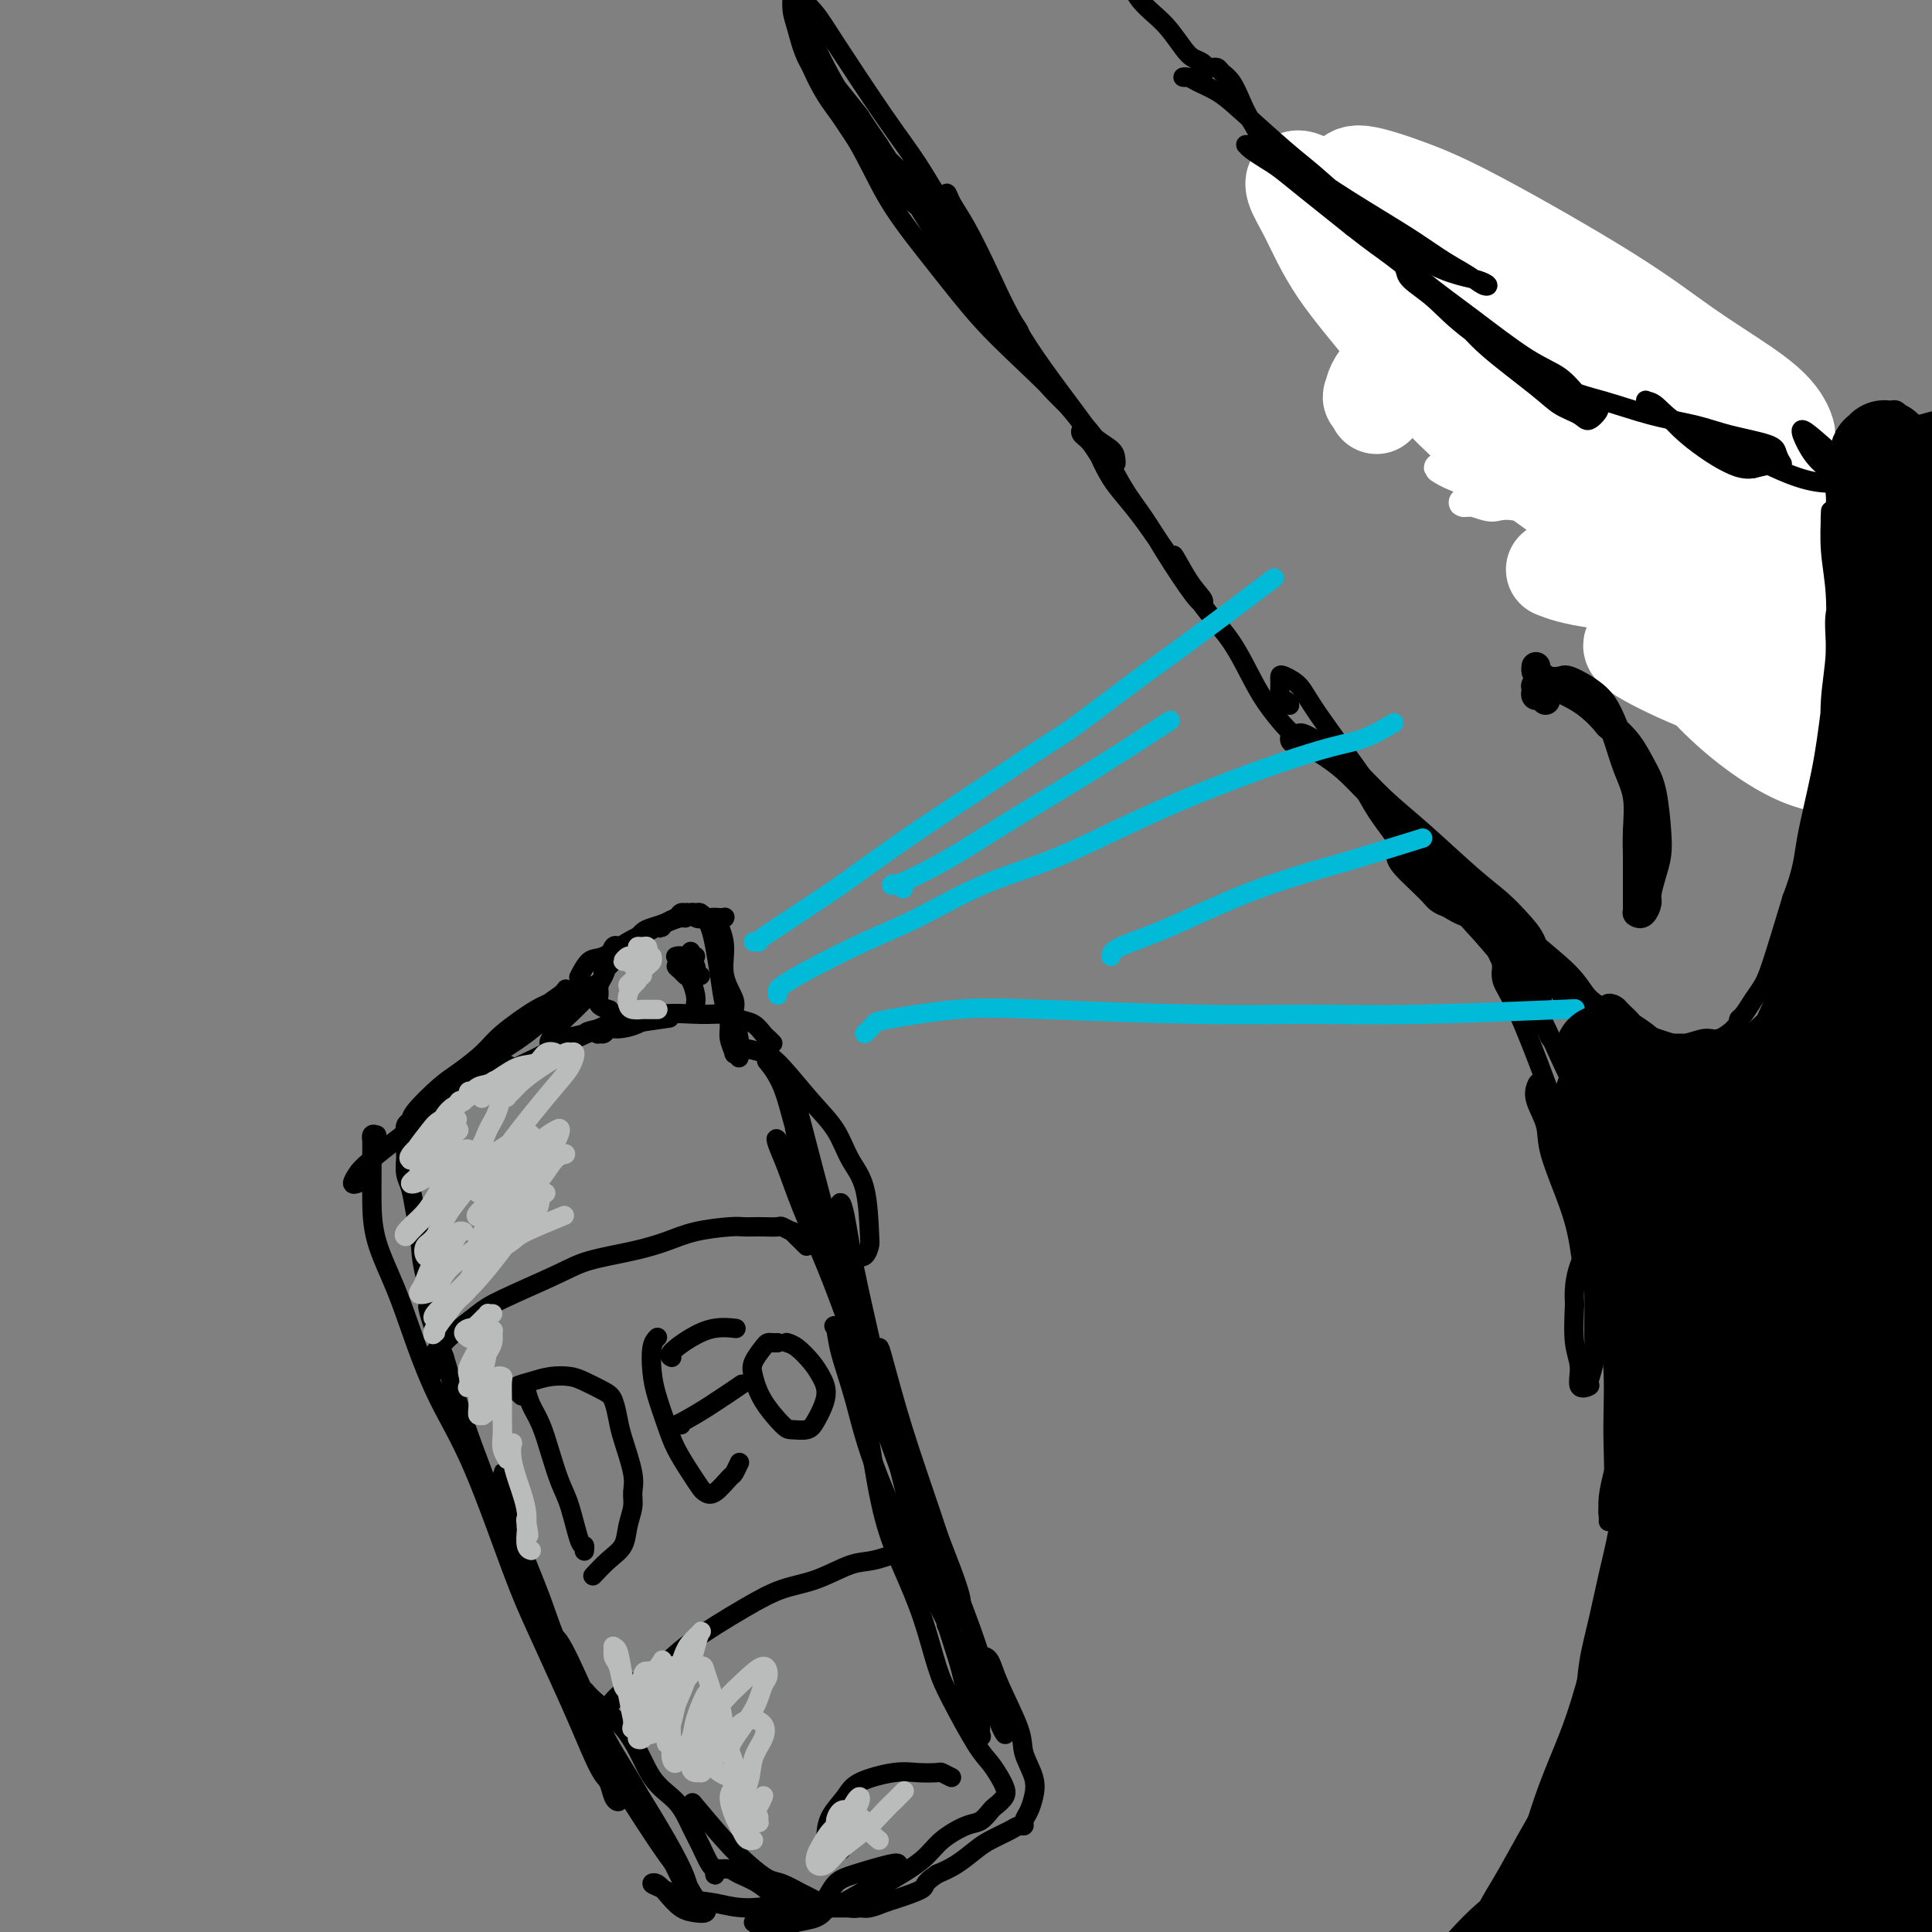 <svg viewBox='0 0 400 400' version='1.1' xmlns='http://www.w3.org/2000/svg' xmlns:xlink='http://www.w3.org/1999/xlink'><rect x="0" y="0" width="400" height="400" fill="#808080" stroke="none"/><g fill='none' stroke='#000000' stroke-width='4' stroke-linecap='round' stroke-linejoin='round'><path d='M408,198c-0.536,-0.049 -1.072,-0.099 -1,0c0.072,0.099 0.753,0.346 1,0c0.247,-0.346 0.059,-1.285 0,-2c-0.059,-0.715 0.011,-1.206 0,-2c-0.011,-0.794 -0.104,-1.892 0,-3c0.104,-1.108 0.404,-2.226 0,-4c-0.404,-1.774 -1.510,-4.204 -2,-6c-0.490,-1.796 -0.362,-2.958 -1,-4c-0.638,-1.042 -2.042,-1.964 -3,-3c-0.958,-1.036 -1.472,-2.187 -2,-3c-0.528,-0.813 -1.071,-1.287 -2,-2c-0.929,-0.713 -2.245,-1.666 -3,-2c-0.755,-0.334 -0.950,-0.051 -1,0c-0.050,0.051 0.044,-0.130 0,0c-0.044,0.130 -0.226,0.571 0,1c0.226,0.429 0.861,0.845 1,1c0.139,0.155 -0.217,0.047 0,0c0.217,-0.047 1.009,-0.035 1,0c-0.009,0.035 -0.818,0.091 -1,0c-0.182,-0.091 0.262,-0.330 0,-1c-0.262,-0.670 -1.229,-1.769 -2,-3c-0.771,-1.231 -1.344,-2.592 -2,-4c-0.656,-1.408 -1.394,-2.863 -2,-4c-0.606,-1.137 -1.080,-1.956 -2,-3c-0.920,-1.044 -2.286,-2.315 -3,-3c-0.714,-0.685 -0.777,-0.786 -1,-1c-0.223,-0.214 -0.606,-0.542 -1,-1c-0.394,-0.458 -0.798,-1.046 -1,-1c-0.202,0.046 -0.200,0.728 0,1c0.200,0.272 0.600,0.136 1,0'/><path d='M382,149c-3.573,-4.523 -1.005,-1.830 0,-1c1.005,0.830 0.448,-0.203 0,-1c-0.448,-0.797 -0.787,-1.358 -1,-2c-0.213,-0.642 -0.300,-1.366 -1,-2c-0.700,-0.634 -2.011,-1.178 -3,-2c-0.989,-0.822 -1.654,-1.922 -3,-3c-1.346,-1.078 -3.372,-2.135 -5,-3c-1.628,-0.865 -2.856,-1.538 -4,-2c-1.144,-0.462 -2.202,-0.712 -3,-1c-0.798,-0.288 -1.335,-0.614 -2,-1c-0.665,-0.386 -1.459,-0.833 -2,-1c-0.541,-0.167 -0.829,-0.055 -1,0c-0.171,0.055 -0.226,0.052 0,0c0.226,-0.052 0.733,-0.155 1,0c0.267,0.155 0.295,0.567 1,1c0.705,0.433 2.089,0.886 3,1c0.911,0.114 1.349,-0.110 2,0c0.651,0.110 1.513,0.554 2,1c0.487,0.446 0.598,0.893 1,1c0.402,0.107 1.095,-0.125 2,0c0.905,0.125 2.024,0.608 3,1c0.976,0.392 1.811,0.695 3,1c1.189,0.305 2.731,0.614 4,1c1.269,0.386 2.265,0.849 4,2c1.735,1.151 4.211,2.990 6,4c1.789,1.010 2.892,1.190 4,2c1.108,0.810 2.222,2.250 3,3c0.778,0.750 1.219,0.809 2,2c0.781,1.191 1.903,3.513 3,5c1.097,1.487 2.171,2.139 3,3c0.829,0.861 1.415,1.930 2,3'/><path d='M406,161c2.355,2.838 1.742,1.934 2,2c0.258,0.066 1.386,1.101 2,2c0.614,0.899 0.714,1.663 1,2c0.286,0.337 0.758,0.246 1,0c0.242,-0.246 0.253,-0.649 0,-1c-0.253,-0.351 -0.770,-0.652 -1,-1c-0.230,-0.348 -0.174,-0.744 -1,-2c-0.826,-1.256 -2.535,-3.373 -4,-5c-1.465,-1.627 -2.685,-2.764 -4,-4c-1.315,-1.236 -2.726,-2.569 -4,-4c-1.274,-1.431 -2.412,-2.959 -4,-4c-1.588,-1.041 -3.625,-1.595 -5,-2c-1.375,-0.405 -2.087,-0.660 -3,-1c-0.913,-0.340 -2.026,-0.763 -3,-1c-0.974,-0.237 -1.807,-0.287 -3,-1c-1.193,-0.713 -2.745,-2.088 -4,-3c-1.255,-0.912 -2.213,-1.362 -3,-2c-0.787,-0.638 -1.404,-1.466 -2,-2c-0.596,-0.534 -1.171,-0.774 -2,-1c-0.829,-0.226 -1.913,-0.438 -3,-1c-1.087,-0.562 -2.179,-1.475 -3,-2c-0.821,-0.525 -1.371,-0.663 -2,-1c-0.629,-0.337 -1.335,-0.875 -2,-1c-0.665,-0.125 -1.287,0.162 -2,0c-0.713,-0.162 -1.515,-0.775 -2,-1c-0.485,-0.225 -0.652,-0.064 -1,0c-0.348,0.064 -0.878,0.031 -1,0c-0.122,-0.031 0.163,-0.060 0,0c-0.163,0.060 -0.775,0.208 -1,0c-0.225,-0.208 -0.064,-0.774 0,-1c0.064,-0.226 0.032,-0.113 0,0'/><path d='M352,126c-6.557,-3.038 -1.948,-0.632 0,0c1.948,0.632 1.237,-0.511 1,-1c-0.237,-0.489 0.002,-0.325 0,0c-0.002,0.325 -0.244,0.812 0,1c0.244,0.188 0.974,0.077 1,0c0.026,-0.077 -0.653,-0.119 -1,0c-0.347,0.119 -0.361,0.398 -1,0c-0.639,-0.398 -1.904,-1.472 -3,-2c-1.096,-0.528 -2.024,-0.509 -3,-1c-0.976,-0.491 -2.002,-1.494 -3,-2c-0.998,-0.506 -1.969,-0.517 -3,-1c-1.031,-0.483 -2.121,-1.439 -3,-2c-0.879,-0.561 -1.548,-0.728 -2,-1c-0.452,-0.272 -0.688,-0.650 -1,-1c-0.312,-0.350 -0.699,-0.672 -1,-1c-0.301,-0.328 -0.515,-0.662 -1,-1c-0.485,-0.338 -1.240,-0.679 -2,-1c-0.760,-0.321 -1.525,-0.623 -2,-1c-0.475,-0.377 -0.660,-0.830 -1,-1c-0.340,-0.170 -0.834,-0.057 -1,0c-0.166,0.057 -0.003,0.056 0,0c0.003,-0.056 -0.153,-0.169 0,0c0.153,0.169 0.615,0.620 1,1c0.385,0.380 0.692,0.690 1,1'/><path d='M328,113c-3.664,-2.233 -0.823,-1.314 0,-1c0.823,0.314 -0.373,0.025 -1,0c-0.627,-0.025 -0.685,0.216 -1,0c-0.315,-0.216 -0.888,-0.888 -2,-2c-1.112,-1.112 -2.763,-2.662 -4,-4c-1.237,-1.338 -2.058,-2.463 -3,-4c-0.942,-1.537 -2.003,-3.484 -3,-5c-0.997,-1.516 -1.929,-2.600 -3,-4c-1.071,-1.400 -2.282,-3.117 -3,-4c-0.718,-0.883 -0.944,-0.931 -1,-1c-0.056,-0.069 0.058,-0.159 0,0c-0.058,0.159 -0.289,0.568 0,1c0.289,0.432 1.097,0.887 2,2c0.903,1.113 1.901,2.885 3,4c1.099,1.115 2.298,1.572 3,2c0.702,0.428 0.906,0.825 1,1c0.094,0.175 0.079,0.127 0,0c-0.079,-0.127 -0.220,-0.332 -1,-1c-0.780,-0.668 -2.198,-1.799 -3,-3c-0.802,-1.201 -0.987,-2.473 -2,-4c-1.013,-1.527 -2.853,-3.309 -4,-5c-1.147,-1.691 -1.600,-3.291 -3,-5c-1.400,-1.709 -3.745,-3.528 -5,-5c-1.255,-1.472 -1.419,-2.598 -2,-3c-0.581,-0.402 -1.580,-0.081 -2,0c-0.420,0.081 -0.262,-0.080 0,0c0.262,0.080 0.628,0.400 1,1c0.372,0.600 0.749,1.480 1,2c0.251,0.520 0.375,0.678 1,1c0.625,0.322 1.750,0.806 2,1c0.250,0.194 -0.375,0.097 -1,0'/><path d='M298,77c0.243,0.654 -0.149,-0.212 -1,-1c-0.851,-0.788 -2.162,-1.499 -3,-2c-0.838,-0.501 -1.204,-0.793 -2,-2c-0.796,-1.207 -2.021,-3.329 -3,-5c-0.979,-1.671 -1.713,-2.892 -3,-4c-1.287,-1.108 -3.127,-2.102 -4,-3c-0.873,-0.898 -0.780,-1.701 -1,-2c-0.220,-0.299 -0.753,-0.094 -1,0c-0.247,0.094 -0.208,0.078 0,0c0.208,-0.078 0.586,-0.220 1,0c0.414,0.220 0.865,0.800 1,1c0.135,0.200 -0.047,0.021 0,0c0.047,-0.021 0.322,0.115 0,0c-0.322,-0.115 -1.240,-0.482 -2,-1c-0.760,-0.518 -1.362,-1.189 -2,-2c-0.638,-0.811 -1.311,-1.763 -2,-3c-0.689,-1.237 -1.392,-2.759 -2,-4c-0.608,-1.241 -1.119,-2.202 -2,-4c-0.881,-1.798 -2.131,-4.434 -3,-6c-0.869,-1.566 -1.358,-2.062 -2,-3c-0.642,-0.938 -1.436,-2.319 -2,-3c-0.564,-0.681 -0.899,-0.663 -1,-1c-0.101,-0.337 0.033,-1.029 0,-1c-0.033,0.029 -0.233,0.778 0,1c0.233,0.222 0.900,-0.084 1,0c0.100,0.084 -0.368,0.559 0,1c0.368,0.441 1.571,0.847 2,1c0.429,0.153 0.084,0.051 0,0c-0.084,-0.051 0.093,-0.052 0,0c-0.093,0.052 -0.455,0.158 -1,0c-0.545,-0.158 -1.272,-0.579 -2,-1'/><path d='M264,33c-2.463,-3.984 -1.619,-2.443 -2,-3c-0.381,-0.557 -1.986,-3.211 -3,-5c-1.014,-1.789 -1.439,-2.714 -2,-4c-0.561,-1.286 -1.260,-2.933 -2,-4c-0.740,-1.067 -1.522,-1.553 -2,-2c-0.478,-0.447 -0.652,-0.855 -1,-1c-0.348,-0.145 -0.870,-0.027 -1,0c-0.130,0.027 0.132,-0.035 0,0c-0.132,0.035 -0.657,0.169 -1,0c-0.343,-0.169 -0.503,-0.639 -1,-1c-0.497,-0.361 -1.330,-0.613 -2,-1c-0.670,-0.387 -1.176,-0.908 -2,-2c-0.824,-1.092 -1.966,-2.755 -3,-4c-1.034,-1.245 -1.962,-2.071 -3,-3c-1.038,-0.929 -2.187,-1.962 -3,-3c-0.813,-1.038 -1.290,-2.082 -2,-3c-0.710,-0.918 -1.654,-1.710 -3,-3c-1.346,-1.290 -3.093,-3.078 -4,-4c-0.907,-0.922 -0.975,-0.979 -1,-1c-0.025,-0.021 -0.007,-0.006 0,0c0.007,0.006 0.002,0.002 0,0c-0.002,-0.002 -0.001,-0.001 0,0'/><path d='M163,-3c0.002,-0.021 0.005,-0.042 0,0c-0.005,0.042 -0.016,0.148 0,0c0.016,-0.148 0.061,-0.549 0,-1c-0.061,-0.451 -0.226,-0.951 0,-1c0.226,-0.049 0.843,0.352 1,1c0.157,0.648 -0.146,1.542 0,3c0.146,1.458 0.742,3.478 1,5c0.258,1.522 0.179,2.545 1,5c0.821,2.455 2.541,6.341 4,9c1.459,2.659 2.657,4.089 4,6c1.343,1.911 2.830,4.302 4,6c1.170,1.698 2.024,2.703 3,4c0.976,1.297 2.073,2.888 3,4c0.927,1.112 1.684,1.746 2,2c0.316,0.254 0.192,0.128 0,0c-0.192,-0.128 -0.451,-0.259 -1,-1c-0.549,-0.741 -1.389,-2.092 -3,-5c-1.611,-2.908 -3.993,-7.373 -6,-11c-2.007,-3.627 -3.638,-6.415 -5,-9c-1.362,-2.585 -2.456,-4.966 -3,-7c-0.544,-2.034 -0.538,-3.722 -1,-5c-0.462,-1.278 -1.393,-2.147 -2,-3c-0.607,-0.853 -0.891,-1.691 -1,-2c-0.109,-0.309 -0.042,-0.091 0,0c0.042,0.091 0.058,0.055 0,0c-0.058,-0.055 -0.190,-0.128 0,1c0.190,1.128 0.700,3.457 1,5c0.300,1.543 0.388,2.300 1,4c0.612,1.700 1.746,4.343 3,7c1.254,2.657 2.627,5.329 4,8'/><path d='M173,22c3.264,6.191 7.424,10.168 10,13c2.576,2.832 3.568,4.519 5,6c1.432,1.481 3.304,2.756 5,4c1.696,1.244 3.214,2.457 4,3c0.786,0.543 0.838,0.416 1,0c0.162,-0.416 0.433,-1.122 0,-2c-0.433,-0.878 -1.571,-1.928 -3,-4c-1.429,-2.072 -3.149,-5.164 -5,-8c-1.851,-2.836 -3.834,-5.414 -7,-10c-3.166,-4.586 -7.513,-11.178 -10,-15c-2.487,-3.822 -3.112,-4.872 -4,-6c-0.888,-1.128 -2.039,-2.334 -3,-3c-0.961,-0.666 -1.731,-0.791 -2,-1c-0.269,-0.209 -0.037,-0.503 0,0c0.037,0.503 -0.120,1.802 0,3c0.120,1.198 0.518,2.294 1,4c0.482,1.706 1.048,4.023 2,6c0.952,1.977 2.292,3.616 5,7c2.708,3.384 6.786,8.514 10,12c3.214,3.486 5.565,5.329 8,8c2.435,2.671 4.955,6.169 7,9c2.045,2.831 3.616,4.996 5,7c1.384,2.004 2.582,3.846 4,6c1.418,2.154 3.056,4.620 4,6c0.944,1.380 1.192,1.673 1,2c-0.192,0.327 -0.825,0.690 -1,1c-0.175,0.310 0.108,0.569 -1,-1c-1.108,-1.569 -3.606,-4.967 -6,-8c-2.394,-3.033 -4.683,-5.701 -7,-9c-2.317,-3.299 -4.662,-7.228 -7,-11c-2.338,-3.772 -4.669,-7.386 -7,-11'/><path d='M182,30c-5.013,-7.265 -3.544,-5.426 -4,-6c-0.456,-0.574 -2.836,-3.561 -4,-5c-1.164,-1.439 -1.113,-1.332 -1,-1c0.113,0.332 0.288,0.888 0,1c-0.288,0.112 -1.038,-0.220 0,2c1.038,2.220 3.866,6.992 6,11c2.134,4.008 3.575,7.253 6,11c2.425,3.747 5.834,7.997 9,12c3.166,4.003 6.088,7.758 9,11c2.912,3.242 5.813,5.971 9,9c3.187,3.029 6.658,6.357 9,9c2.342,2.643 3.554,4.602 5,6c1.446,1.398 3.127,2.236 4,3c0.873,0.764 0.938,1.455 1,2c0.062,0.545 0.120,0.945 0,1c-0.120,0.055 -0.418,-0.233 -1,-1c-0.582,-0.767 -1.447,-2.012 -3,-4c-1.553,-1.988 -3.795,-4.720 -6,-7c-2.205,-2.280 -4.374,-4.108 -7,-8c-2.626,-3.892 -5.709,-9.846 -8,-14c-2.291,-4.154 -3.789,-6.506 -5,-9c-1.211,-2.494 -2.135,-5.130 -3,-7c-0.865,-1.870 -1.672,-2.976 -2,-4c-0.328,-1.024 -0.179,-1.968 0,-2c0.179,-0.032 0.386,0.849 1,2c0.614,1.151 1.635,2.573 3,5c1.365,2.427 3.073,5.860 5,10c1.927,4.140 4.073,8.986 8,15c3.927,6.014 9.634,13.196 13,18c3.366,4.804 4.390,7.230 6,10c1.610,2.770 3.805,5.885 6,9'/><path d='M238,109c6.878,10.708 5.073,6.477 5,6c-0.073,-0.477 1.586,2.800 3,5c1.414,2.200 2.584,3.322 3,4c0.416,0.678 0.077,0.912 0,1c-0.077,0.088 0.108,0.031 0,0c-0.108,-0.031 -0.507,-0.036 -2,-2c-1.493,-1.964 -4.078,-5.888 -6,-9c-1.922,-3.112 -3.182,-5.412 -5,-8c-1.818,-2.588 -4.195,-5.463 -6,-8c-1.805,-2.537 -3.037,-4.736 -4,-6c-0.963,-1.264 -1.656,-1.595 -2,-2c-0.344,-0.405 -0.337,-0.886 0,-1c0.337,-0.114 1.005,0.138 2,2c0.995,1.862 2.317,5.333 4,8c1.683,2.667 3.726,4.529 7,9c3.274,4.471 7.777,11.551 11,16c3.223,4.449 5.166,6.268 7,9c1.834,2.732 3.561,6.379 5,9c1.439,2.621 2.592,4.218 4,6c1.408,1.782 3.071,3.749 5,5c1.929,1.251 4.122,1.786 5,2c0.878,0.214 0.439,0.107 0,0'/><path d='M267,146c-0.309,-0.498 -0.617,-0.996 -1,-1c-0.383,-0.004 -0.839,0.487 -1,0c-0.161,-0.487 -0.027,-1.952 0,-3c0.027,-1.048 -0.055,-1.679 0,-2c0.055,-0.321 0.246,-0.331 1,0c0.754,0.331 2.071,1.005 3,2c0.929,0.995 1.469,2.313 4,6c2.531,3.687 7.054,9.743 10,14c2.946,4.257 4.317,6.713 6,9c1.683,2.287 3.678,4.403 5,6c1.322,1.597 1.969,2.674 3,4c1.031,1.326 2.444,2.900 3,4c0.556,1.100 0.254,1.724 0,2c-0.254,0.276 -0.459,0.203 -1,0c-0.541,-0.203 -1.419,-0.537 -2,-1c-0.581,-0.463 -0.867,-1.054 -2,-3c-1.133,-1.946 -3.114,-5.245 -5,-8c-1.886,-2.755 -3.678,-4.966 -5,-7c-1.322,-2.034 -2.173,-3.893 -3,-5c-0.827,-1.107 -1.629,-1.464 -2,-2c-0.371,-0.536 -0.309,-1.250 0,-1c0.309,0.250 0.866,1.466 2,3c1.134,1.534 2.845,3.386 5,6c2.155,2.614 4.755,5.989 7,9c2.245,3.011 4.136,5.657 7,9c2.864,3.343 6.702,7.384 9,10c2.298,2.616 3.055,3.806 4,5c0.945,1.194 2.078,2.392 3,3c0.922,0.608 1.633,0.625 2,1c0.367,0.375 0.391,1.107 0,1c-0.391,-0.107 -1.195,-1.054 -2,-2'/><path d='M317,205c-0.850,-1.032 -1.976,-2.613 -3,-4c-1.024,-1.387 -1.947,-2.579 -3,-4c-1.053,-1.421 -2.236,-3.069 -3,-4c-0.764,-0.931 -1.109,-1.145 -1,-1c0.109,0.145 0.673,0.650 1,1c0.327,0.350 0.418,0.546 1,2c0.582,1.454 1.654,4.166 3,6c1.346,1.834 2.967,2.789 5,6c2.033,3.211 4.479,8.678 6,12c1.521,3.322 2.118,4.499 3,6c0.882,1.501 2.050,3.325 3,5c0.950,1.675 1.682,3.201 2,4c0.318,0.799 0.223,0.870 0,1c-0.223,0.130 -0.574,0.318 -1,0c-0.426,-0.318 -0.926,-1.141 -2,-2c-1.074,-0.859 -2.720,-1.754 -4,-3c-1.280,-1.246 -2.192,-2.844 -3,-4c-0.808,-1.156 -1.512,-1.869 -2,-2c-0.488,-0.131 -0.758,0.321 -1,1c-0.242,0.679 -0.454,1.584 0,3c0.454,1.416 1.574,3.344 2,5c0.426,1.656 0.159,3.041 1,6c0.841,2.959 2.790,7.494 4,11c1.210,3.506 1.682,5.984 2,8c0.318,2.016 0.482,3.571 1,5c0.518,1.429 1.390,2.733 2,4c0.610,1.267 0.959,2.497 1,3c0.041,0.503 -0.226,0.279 0,0c0.226,-0.279 0.946,-0.614 1,-1c0.054,-0.386 -0.556,-0.825 -1,-3c-0.444,-2.175 -0.722,-6.088 -1,-10'/><path d='M330,256c-0.410,-3.302 -0.936,-4.558 -1,-6c-0.064,-1.442 0.333,-3.071 0,-5c-0.333,-1.929 -1.398,-4.159 -2,-6c-0.602,-1.841 -0.743,-3.295 -1,-6c-0.257,-2.705 -0.630,-6.662 -1,-9c-0.370,-2.338 -0.736,-3.056 -1,-4c-0.264,-0.944 -0.427,-2.115 -1,-3c-0.573,-0.885 -1.558,-1.483 -2,-2c-0.442,-0.517 -0.342,-0.953 -1,-2c-0.658,-1.047 -2.075,-2.705 -3,-4c-0.925,-1.295 -1.358,-2.227 -2,-3c-0.642,-0.773 -1.492,-1.386 -2,-2c-0.508,-0.614 -0.674,-1.228 -1,-2c-0.326,-0.772 -0.813,-1.703 -1,-2c-0.187,-0.297 -0.073,0.040 0,0c0.073,-0.040 0.105,-0.458 0,0c-0.105,0.458 -0.348,1.793 0,3c0.348,1.207 1.287,2.287 3,6c1.713,3.713 4.200,10.058 6,15c1.800,4.942 2.913,8.480 4,12c1.087,3.520 2.149,7.021 3,10c0.851,2.979 1.492,5.436 2,9c0.508,3.564 0.884,8.236 1,12c0.116,3.764 -0.029,6.619 0,9c0.029,2.381 0.233,4.286 0,6c-0.233,1.714 -0.903,3.235 -1,4c-0.097,0.765 0.380,0.774 0,1c-0.380,0.226 -1.617,0.669 -2,0c-0.383,-0.669 0.089,-2.449 0,-4c-0.089,-1.551 -0.740,-2.872 -1,-5c-0.260,-2.128 -0.130,-5.064 0,-8'/><path d='M326,270c-0.286,-4.168 0.500,-6.588 1,-8c0.500,-1.412 0.715,-1.816 1,-2c0.285,-0.184 0.640,-0.149 1,0c0.360,0.149 0.723,0.411 1,1c0.277,0.589 0.466,1.503 1,4c0.534,2.497 1.412,6.576 2,10c0.588,3.424 0.886,6.191 1,9c0.114,2.809 0.045,5.659 0,8c-0.045,2.341 -0.065,4.172 0,7c0.065,2.828 0.214,6.652 0,9c-0.214,2.348 -0.790,3.221 -1,4c-0.210,0.779 -0.053,1.466 0,2c0.053,0.534 0.004,0.916 0,1c-0.004,0.084 0.039,-0.130 0,-1c-0.039,-0.870 -0.161,-2.397 0,-4c0.161,-1.603 0.603,-3.282 1,-5c0.397,-1.718 0.747,-3.475 1,-5c0.253,-1.525 0.408,-2.818 1,-4c0.592,-1.182 1.621,-2.252 2,-3c0.379,-0.748 0.110,-1.175 0,-1c-0.110,0.175 -0.060,0.952 0,2c0.060,1.048 0.130,2.366 0,4c-0.130,1.634 -0.458,3.583 -1,7c-0.542,3.417 -1.296,8.302 -2,12c-0.704,3.698 -1.359,6.210 -2,9c-0.641,2.790 -1.268,5.859 -2,9c-0.732,3.141 -1.569,6.356 -2,9c-0.431,2.644 -0.456,4.719 -1,7c-0.544,2.281 -1.608,4.768 -2,6c-0.392,1.232 -0.112,1.209 0,1c0.112,-0.209 0.056,-0.605 0,-1'/><path d='M326,357c-1.743,9.876 -0.099,2.565 1,-1c1.099,-3.565 1.653,-3.386 2,-4c0.347,-0.614 0.488,-2.023 1,-3c0.512,-0.977 1.397,-1.522 2,-2c0.603,-0.478 0.925,-0.888 1,-1c0.075,-0.112 -0.097,0.075 0,1c0.097,0.925 0.462,2.589 0,4c-0.462,1.411 -1.752,2.571 -3,5c-1.248,2.429 -2.455,6.128 -4,9c-1.545,2.872 -3.427,4.917 -6,9c-2.573,4.083 -5.836,10.203 -8,14c-2.164,3.797 -3.229,5.270 -4,7c-0.771,1.730 -1.249,3.715 -2,5c-0.751,1.285 -1.776,1.869 -2,2c-0.224,0.131 0.352,-0.192 1,-1c0.648,-0.808 1.369,-2.101 2,-3c0.631,-0.899 1.174,-1.405 2,-2c0.826,-0.595 1.935,-1.280 3,-2c1.065,-0.720 2.086,-1.474 3,-2c0.914,-0.526 1.720,-0.825 2,-1c0.280,-0.175 0.035,-0.227 0,0c-0.035,0.227 0.141,0.733 0,1c-0.141,0.267 -0.597,0.294 -1,1c-0.403,0.706 -0.751,2.090 -1,3c-0.249,0.910 -0.399,1.346 -1,2c-0.601,0.654 -1.653,1.526 -2,2c-0.347,0.474 0.010,0.550 0,1c-0.010,0.450 -0.387,1.275 -1,2c-0.613,0.725 -1.461,1.350 -2,2c-0.539,0.650 -0.770,1.325 -1,2'/><path d='M308,407c-1.277,2.467 -0.969,1.135 -1,1c-0.031,-0.135 -0.401,0.929 -1,2c-0.599,1.071 -1.429,2.150 -2,3c-0.571,0.850 -0.885,1.471 -1,2c-0.115,0.529 -0.031,0.967 0,1c0.031,0.033 0.008,-0.337 0,-1c-0.008,-0.663 -0.002,-1.618 0,-2c0.002,-0.382 0.001,-0.191 0,0'/><path d='M404,168c0.001,-0.023 0.001,-0.047 0,0c-0.001,0.047 -0.005,0.164 0,0c0.005,-0.164 0.017,-0.611 0,-1c-0.017,-0.389 -0.065,-0.722 0,-1c0.065,-0.278 0.242,-0.502 0,-1c-0.242,-0.498 -0.905,-1.270 -1,-2c-0.095,-0.730 0.377,-1.418 0,-3c-0.377,-1.582 -1.603,-4.059 -2,-6c-0.397,-1.941 0.033,-3.347 0,-5c-0.033,-1.653 -0.531,-3.553 -1,-5c-0.469,-1.447 -0.910,-2.442 -1,-3c-0.090,-0.558 0.170,-0.680 0,-1c-0.170,-0.320 -0.771,-0.836 -1,-1c-0.229,-0.164 -0.087,0.026 0,0c0.087,-0.026 0.117,-0.267 0,0c-0.117,0.267 -0.382,1.042 0,2c0.382,0.958 1.413,2.099 2,3c0.587,0.901 0.732,1.562 1,2c0.268,0.438 0.659,0.654 1,1c0.341,0.346 0.630,0.824 1,1c0.370,0.176 0.820,0.050 1,0c0.180,-0.050 0.090,-0.025 0,0'/></g>
<g fill='none' stroke='#FFFFFF' stroke-width='20' stroke-linecap='round' stroke-linejoin='round'><path d='M361,122c-0.591,-0.858 -1.182,-1.716 -2,-2c-0.818,-0.284 -1.862,0.007 -3,0c-1.138,-0.007 -2.369,-0.312 -3,0c-0.631,0.312 -0.663,1.240 0,2c0.663,0.760 2.020,1.352 3,2c0.980,0.648 1.581,1.350 4,3c2.419,1.650 6.655,4.246 10,6c3.345,1.754 5.800,2.664 9,4c3.200,1.336 7.145,3.098 10,4c2.855,0.902 4.619,0.946 8,1c3.381,0.054 8.379,0.119 11,0c2.621,-0.119 2.866,-0.422 3,-1c0.134,-0.578 0.157,-1.432 -1,-2c-1.157,-0.568 -3.495,-0.849 -6,-1c-2.505,-0.151 -5.178,-0.171 -12,0c-6.822,0.171 -17.795,0.532 -25,0c-7.205,-0.532 -10.644,-1.956 -14,-3c-3.356,-1.044 -6.630,-1.707 -9,-2c-2.370,-0.293 -3.835,-0.217 -5,0c-1.165,0.217 -2.030,0.574 0,2c2.030,1.426 6.953,3.920 12,6c5.047,2.080 10.216,3.745 16,6c5.784,2.255 12.183,5.101 18,7c5.817,1.899 11.054,2.851 18,3c6.946,0.149 15.602,-0.506 20,-1c4.398,-0.494 4.537,-0.826 5,-1c0.463,-0.174 1.248,-0.190 0,-1c-1.248,-0.810 -4.530,-2.413 -8,-4c-3.470,-1.587 -7.126,-3.158 -11,-6c-3.874,-2.842 -7.964,-6.955 -12,-11c-4.036,-4.045 -8.018,-8.023 -12,-12'/><path d='M385,121c-6.378,-5.910 -10.322,-9.185 -14,-12c-3.678,-2.815 -7.089,-5.169 -12,-6c-4.911,-0.831 -11.323,-0.139 -15,1c-3.677,1.139 -4.619,2.725 -5,5c-0.381,2.275 -0.200,5.238 0,8c0.200,2.762 0.418,5.322 3,10c2.582,4.678 7.529,11.475 13,17c5.471,5.525 11.467,9.777 16,12c4.533,2.223 7.602,2.416 11,3c3.398,0.584 7.126,1.559 10,2c2.874,0.441 4.893,0.347 7,0c2.107,-0.347 4.300,-0.946 5,-1c0.700,-0.054 -0.094,0.436 -1,0c-0.906,-0.436 -1.925,-1.800 -4,-3c-2.075,-1.200 -5.206,-2.237 -8,-4c-2.794,-1.763 -5.252,-4.251 -9,-6c-3.748,-1.749 -8.786,-2.758 -11,-3c-2.214,-0.242 -1.603,0.284 -1,2c0.603,1.716 1.200,4.620 3,7c1.800,2.380 4.804,4.234 9,7c4.196,2.766 9.585,6.445 15,8c5.415,1.555 10.856,0.985 15,0c4.144,-0.985 6.992,-2.387 9,-4c2.008,-1.613 3.175,-3.438 4,-5c0.825,-1.562 1.309,-2.860 0,-6c-1.309,-3.140 -4.412,-8.123 -8,-12c-3.588,-3.877 -7.663,-6.647 -12,-9c-4.337,-2.353 -8.937,-4.287 -13,-5c-4.063,-0.713 -7.589,-0.204 -9,0c-1.411,0.204 -0.705,0.102 0,0'/></g>
<g fill='none' stroke='#000000' stroke-width='6' stroke-linecap='round' stroke-linejoin='round'><path d='M328,114c-0.397,0.087 -0.794,0.174 -1,0c-0.206,-0.174 -0.221,-0.610 0,-1c0.221,-0.390 0.679,-0.734 1,-1c0.321,-0.266 0.504,-0.452 1,-1c0.496,-0.548 1.305,-1.456 2,-2c0.695,-0.544 1.276,-0.723 2,-1c0.724,-0.277 1.591,-0.652 2,-1c0.409,-0.348 0.359,-0.668 1,-1c0.641,-0.332 1.973,-0.677 3,-1c1.027,-0.323 1.748,-0.623 2,-1c0.252,-0.377 0.034,-0.830 0,-1c-0.034,-0.170 0.117,-0.057 0,0c-0.117,0.057 -0.503,0.056 -1,0c-0.497,-0.056 -1.104,-0.169 -2,0c-0.896,0.169 -2.081,0.620 -3,1c-0.919,0.380 -1.572,0.688 -2,1c-0.428,0.312 -0.631,0.628 -1,1c-0.369,0.372 -0.902,0.802 -1,1c-0.098,0.198 0.241,0.166 1,0c0.759,-0.166 1.938,-0.464 3,-1c1.062,-0.536 2.006,-1.309 3,-2c0.994,-0.691 2.037,-1.299 4,-2c1.963,-0.701 4.846,-1.494 7,-2c2.154,-0.506 3.579,-0.725 5,-1c1.421,-0.275 2.836,-0.607 4,-1c1.164,-0.393 2.075,-0.849 3,-1c0.925,-0.151 1.864,0.001 2,0c0.136,-0.001 -0.531,-0.155 -1,0c-0.469,0.155 -0.742,0.619 -1,1c-0.258,0.381 -0.502,0.680 -1,1c-0.498,0.320 -1.249,0.660 -2,1'/><path d='M358,100c-0.911,0.689 -1.689,0.911 -2,1c-0.311,0.089 -0.156,0.044 0,0'/><path d='M318,101c-0.419,-0.088 -0.838,-0.176 -1,0c-0.162,0.176 -0.065,0.617 0,1c0.065,0.383 0.100,0.708 0,1c-0.100,0.292 -0.334,0.551 0,1c0.334,0.449 1.238,1.088 2,2c0.762,0.912 1.384,2.097 3,3c1.616,0.903 4.226,1.525 6,2c1.774,0.475 2.712,0.804 4,1c1.288,0.196 2.927,0.259 4,0c1.073,-0.259 1.579,-0.841 2,-1c0.421,-0.159 0.757,0.104 1,0c0.243,-0.104 0.392,-0.574 0,-1c-0.392,-0.426 -1.326,-0.808 -2,-1c-0.674,-0.192 -1.088,-0.195 -2,0c-0.912,0.195 -2.321,0.589 -4,1c-1.679,0.411 -3.626,0.839 -5,1c-1.374,0.161 -2.174,0.056 -3,0c-0.826,-0.056 -1.678,-0.063 -2,0c-0.322,0.063 -0.112,0.196 1,0c1.112,-0.196 3.128,-0.722 5,-1c1.872,-0.278 3.599,-0.309 6,-1c2.401,-0.691 5.475,-2.043 8,-3c2.525,-0.957 4.502,-1.518 7,-2c2.498,-0.482 5.518,-0.884 9,-2c3.482,-1.116 7.427,-2.944 10,-4c2.573,-1.056 3.775,-1.338 5,-2c1.225,-0.662 2.472,-1.702 3,-2c0.528,-0.298 0.337,0.147 0,0c-0.337,-0.147 -0.822,-0.886 -2,-1c-1.178,-0.114 -3.051,0.396 -5,1c-1.949,0.604 -3.975,1.302 -6,2'/><path d='M362,96c-3.191,0.645 -4.668,1.259 -6,2c-1.332,0.741 -2.517,1.611 -4,3c-1.483,1.389 -3.262,3.298 -4,4c-0.738,0.702 -0.434,0.197 0,0c0.434,-0.197 0.999,-0.086 2,0c1.001,0.086 2.438,0.146 5,-1c2.562,-1.146 6.250,-3.500 9,-5c2.750,-1.500 4.562,-2.147 7,-3c2.438,-0.853 5.501,-1.913 8,-3c2.499,-1.087 4.435,-2.201 6,-3c1.565,-0.799 2.758,-1.282 4,-2c1.242,-0.718 2.532,-1.669 3,-2c0.468,-0.331 0.112,-0.040 0,0c-0.112,0.040 0.018,-0.169 0,0c-0.018,0.169 -0.184,0.718 0,1c0.184,0.282 0.720,0.299 1,1c0.280,0.701 0.305,2.086 1,3c0.695,0.914 2.060,1.356 3,2c0.940,0.644 1.455,1.488 2,2c0.545,0.512 1.119,0.691 2,1c0.881,0.309 2.067,0.748 3,1c0.933,0.252 1.612,0.316 2,0c0.388,-0.316 0.486,-1.013 1,-1c0.514,0.013 1.444,0.736 2,1c0.556,0.264 0.738,0.067 1,0c0.262,-0.067 0.602,-0.006 1,0c0.398,0.006 0.852,-0.043 1,0c0.148,0.043 -0.012,0.176 0,0c0.012,-0.176 0.196,-0.663 0,-1c-0.196,-0.337 -0.770,-0.525 -1,-1c-0.230,-0.475 -0.115,-1.238 0,-2'/><path d='M411,93c-0.013,-0.813 -0.544,-0.846 -1,-1c-0.456,-0.154 -0.837,-0.430 -1,-1c-0.163,-0.570 -0.109,-1.432 -1,-2c-0.891,-0.568 -2.728,-0.840 -4,-1c-1.272,-0.160 -1.981,-0.209 -3,0c-1.019,0.209 -2.348,0.676 -4,1c-1.652,0.324 -3.626,0.505 -6,1c-2.374,0.495 -5.149,1.302 -7,2c-1.851,0.698 -2.779,1.285 -4,2c-1.221,0.715 -2.736,1.557 -4,2c-1.264,0.443 -2.278,0.485 -3,1c-0.722,0.515 -1.153,1.501 -2,2c-0.847,0.499 -2.108,0.511 -3,1c-0.892,0.489 -1.413,1.454 -2,2c-0.587,0.546 -1.240,0.672 -2,1c-0.760,0.328 -1.627,0.859 -3,2c-1.373,1.141 -3.252,2.891 -5,4c-1.748,1.109 -3.365,1.575 -5,2c-1.635,0.425 -3.289,0.807 -5,1c-1.711,0.193 -3.478,0.195 -5,0c-1.522,-0.195 -2.800,-0.588 -5,-1c-2.200,-0.412 -5.323,-0.842 -7,-1c-1.677,-0.158 -1.908,-0.045 -2,0c-0.092,0.045 -0.046,0.023 0,0'/><path d='M314,91c-0.085,0.000 -0.170,0.000 0,0c0.170,-0.000 0.594,-0.002 0,0c-0.594,0.002 -2.204,0.006 -3,0c-0.796,-0.006 -0.776,-0.024 -1,0c-0.224,0.024 -0.693,0.089 -1,0c-0.307,-0.089 -0.452,-0.332 0,0c0.452,0.332 1.500,1.239 2,2c0.500,0.761 0.452,1.376 1,2c0.548,0.624 1.693,1.256 3,2c1.307,0.744 2.777,1.600 4,2c1.223,0.400 2.200,0.345 4,1c1.800,0.655 4.423,2.018 6,3c1.577,0.982 2.107,1.581 3,2c0.893,0.419 2.149,0.659 3,1c0.851,0.341 1.297,0.783 2,1c0.703,0.217 1.662,0.210 2,0c0.338,-0.210 0.053,-0.622 0,-1c-0.053,-0.378 0.124,-0.721 0,-1c-0.124,-0.279 -0.549,-0.495 -1,-1c-0.451,-0.505 -0.928,-1.301 -2,-2c-1.072,-0.699 -2.740,-1.301 -4,-2c-1.260,-0.699 -2.114,-1.494 -3,-2c-0.886,-0.506 -1.805,-0.724 -3,-1c-1.195,-0.276 -2.665,-0.611 -4,-1c-1.335,-0.389 -2.533,-0.832 -3,-1c-0.467,-0.168 -0.201,-0.060 0,0c0.201,0.060 0.338,0.071 1,0c0.662,-0.071 1.847,-0.225 3,0c1.153,0.225 2.272,0.830 4,1c1.728,0.170 4.065,-0.094 6,0c1.935,0.094 3.467,0.547 5,1'/><path d='M338,97c3.564,0.477 2.973,0.668 3,1c0.027,0.332 0.672,0.803 1,1c0.328,0.197 0.338,0.120 0,0c-0.338,-0.120 -1.023,-0.284 -2,0c-0.977,0.284 -2.244,1.017 -4,1c-1.756,-0.017 -4.001,-0.783 -6,-1c-1.999,-0.217 -3.751,0.113 -6,-1c-2.249,-1.113 -4.995,-3.671 -7,-5c-2.005,-1.329 -3.269,-1.428 -4,-2c-0.731,-0.572 -0.927,-1.615 -1,-2c-0.073,-0.385 -0.021,-0.110 0,0c0.021,0.110 0.010,0.055 0,0'/><path d='M320,145c-0.310,-0.444 -0.620,-0.889 -1,-1c-0.380,-0.111 -0.830,0.110 -1,0c-0.170,-0.110 -0.059,-0.551 0,-1c0.059,-0.449 0.065,-0.904 0,-1c-0.065,-0.096 -0.200,0.168 0,0c0.200,-0.168 0.735,-0.769 1,-1c0.265,-0.231 0.259,-0.093 1,0c0.741,0.093 2.229,0.140 3,0c0.771,-0.140 0.825,-0.468 2,0c1.175,0.468 3.471,1.732 5,3c1.529,1.268 2.290,2.540 3,4c0.710,1.460 1.367,3.108 2,5c0.633,1.892 1.241,4.028 2,6c0.759,1.972 1.667,3.779 2,6c0.333,2.221 0.089,4.854 0,7c-0.089,2.146 -0.024,3.805 0,5c0.024,1.195 0.006,1.928 0,3c-0.006,1.072 0.001,2.485 0,4c-0.001,1.515 -0.010,3.132 0,4c0.010,0.868 0.041,0.989 0,1c-0.041,0.011 -0.152,-0.086 0,0c0.152,0.086 0.566,0.355 1,0c0.434,-0.355 0.887,-1.333 1,-2c0.113,-0.667 -0.116,-1.024 0,-2c0.116,-0.976 0.576,-2.570 1,-4c0.424,-1.430 0.813,-2.696 1,-4c0.187,-1.304 0.172,-2.645 0,-5c-0.172,-2.355 -0.500,-5.724 -1,-8c-0.500,-2.276 -1.173,-3.459 -2,-5c-0.827,-1.541 -1.808,-3.440 -3,-5c-1.192,-1.560 -2.596,-2.780 -4,-4'/><path d='M333,150c-2.779,-3.433 -5.228,-5.015 -7,-6c-1.772,-0.985 -2.867,-1.375 -4,-2c-1.133,-0.625 -2.304,-1.487 -3,-2c-0.696,-0.513 -0.918,-0.677 -1,-1c-0.082,-0.323 -0.023,-0.807 0,-1c0.023,-0.193 0.012,-0.097 0,0'/><path d='M268,153c0.430,0.069 0.860,0.137 1,0c0.140,-0.137 -0.012,-0.481 1,0c1.012,0.481 3.186,1.787 5,3c1.814,1.213 3.268,2.333 5,4c1.732,1.667 3.740,3.881 6,6c2.260,2.119 4.770,4.145 8,7c3.230,2.855 7.181,6.540 10,9c2.819,2.460 4.507,3.695 6,5c1.493,1.305 2.790,2.680 4,4c1.210,1.320 2.331,2.585 3,4c0.669,1.415 0.884,2.980 1,4c0.116,1.020 0.131,1.496 0,2c-0.131,0.504 -0.408,1.038 -1,1c-0.592,-0.038 -1.500,-0.647 -2,-1c-0.500,-0.353 -0.592,-0.450 -2,-2c-1.408,-1.550 -4.133,-4.552 -6,-7c-1.867,-2.448 -2.875,-4.341 -4,-6c-1.125,-1.659 -2.366,-3.083 -3,-4c-0.634,-0.917 -0.662,-1.325 -1,-2c-0.338,-0.675 -0.985,-1.616 -1,-2c-0.015,-0.384 0.602,-0.211 1,0c0.398,0.211 0.579,0.461 1,1c0.421,0.539 1.084,1.367 2,2c0.916,0.633 2.084,1.070 3,2c0.916,0.930 1.578,2.354 2,3c0.422,0.646 0.602,0.514 1,1c0.398,0.486 1.013,1.589 1,2c-0.013,0.411 -0.653,0.131 -1,0c-0.347,-0.131 -0.401,-0.112 -1,0c-0.599,0.112 -1.743,0.318 -3,0c-1.257,-0.318 -2.629,-1.159 -4,-2'/><path d='M300,187c-1.933,-0.622 -2.266,-1.175 -3,-2c-0.734,-0.825 -1.869,-1.920 -3,-3c-1.131,-1.080 -2.257,-2.144 -3,-3c-0.743,-0.856 -1.102,-1.505 -1,-2c0.102,-0.495 0.664,-0.836 1,-1c0.336,-0.164 0.444,-0.151 1,0c0.556,0.151 1.559,0.442 3,1c1.441,0.558 3.321,1.385 5,3c1.679,1.615 3.157,4.019 5,6c1.843,1.981 4.052,3.539 6,5c1.948,1.461 3.634,2.826 6,5c2.366,2.174 5.412,5.156 7,7c1.588,1.844 1.717,2.551 2,3c0.283,0.449 0.718,0.639 1,1c0.282,0.361 0.410,0.894 0,1c-0.410,0.106 -1.359,-0.214 -2,-1c-0.641,-0.786 -0.974,-2.036 -2,-3c-1.026,-0.964 -2.745,-1.641 -4,-3c-1.255,-1.359 -2.046,-3.399 -3,-5c-0.954,-1.601 -2.071,-2.764 -3,-4c-0.929,-1.236 -1.671,-2.546 -2,-3c-0.329,-0.454 -0.247,-0.051 0,0c0.247,0.051 0.659,-0.251 1,0c0.341,0.251 0.612,1.054 1,2c0.388,0.946 0.893,2.035 3,4c2.107,1.965 5.815,4.807 8,7c2.185,2.193 2.848,3.737 4,5c1.152,1.263 2.793,2.246 4,3c1.207,0.754 1.979,1.280 3,2c1.021,0.720 2.292,1.634 3,2c0.708,0.366 0.854,0.183 1,0'/><path d='M339,214c7.230,5.684 1.306,0.894 -1,-1c-2.306,-1.894 -0.993,-0.891 -1,-1c-0.007,-0.109 -1.334,-1.330 -2,-2c-0.666,-0.670 -0.672,-0.791 -1,-1c-0.328,-0.209 -0.978,-0.508 -1,0c-0.022,0.508 0.583,1.821 1,3c0.417,1.179 0.646,2.222 1,4c0.354,1.778 0.834,4.291 1,6c0.166,1.709 0.019,2.616 0,4c-0.019,1.384 0.090,3.247 0,5c-0.090,1.753 -0.379,3.395 -1,5c-0.621,1.605 -1.574,3.171 -2,6c-0.426,2.829 -0.325,6.920 0,9c0.325,2.080 0.872,2.150 1,3c0.128,0.850 -0.165,2.480 0,3c0.165,0.520 0.786,-0.069 1,0c0.214,0.069 0.020,0.797 0,0c-0.020,-0.797 0.135,-3.118 0,-5c-0.135,-1.882 -0.558,-3.325 -1,-6c-0.442,-2.675 -0.903,-6.580 -1,-10c-0.097,-3.420 0.169,-6.353 0,-9c-0.169,-2.647 -0.774,-5.008 -1,-6c-0.226,-0.992 -0.072,-0.616 0,0c0.072,0.616 0.061,1.472 0,3c-0.061,1.528 -0.171,3.726 0,6c0.171,2.274 0.623,4.622 1,9c0.377,4.378 0.678,10.786 1,15c0.322,4.214 0.664,6.233 1,9c0.336,2.767 0.668,6.284 1,9c0.332,2.716 0.666,4.633 1,6c0.334,1.367 0.667,2.183 1,3'/><path d='M338,281c0.923,9.279 0.232,2.476 0,-1c-0.232,-3.476 -0.003,-3.626 0,-5c0.003,-1.374 -0.220,-3.971 -1,-9c-0.780,-5.029 -2.118,-12.488 -3,-18c-0.882,-5.512 -1.308,-9.077 -2,-13c-0.692,-3.923 -1.650,-8.205 -2,-11c-0.350,-2.795 -0.090,-4.103 0,-5c0.090,-0.897 0.012,-1.384 0,-1c-0.012,0.384 0.041,1.637 0,3c-0.041,1.363 -0.176,2.834 0,6c0.176,3.166 0.664,8.025 1,13c0.336,4.975 0.520,10.066 1,15c0.480,4.934 1.256,9.713 2,17c0.744,7.287 1.457,17.084 2,24c0.543,6.916 0.915,10.951 1,15c0.085,4.049 -0.118,8.113 0,12c0.118,3.887 0.557,7.598 1,11c0.443,3.402 0.889,6.494 1,8c0.111,1.506 -0.115,1.424 0,1c0.115,-0.424 0.569,-1.191 1,-2c0.431,-0.809 0.837,-1.660 1,-2c0.163,-0.340 0.081,-0.170 0,0'/></g>
<g fill='none' stroke='#FFFFFF' stroke-width='6' stroke-linecap='round' stroke-linejoin='round'><path d='M312,103c0.052,-0.113 0.104,-0.226 0,0c-0.104,0.226 -0.363,0.791 -1,1c-0.637,0.209 -1.650,0.061 -3,0c-1.350,-0.061 -3.037,-0.035 -4,0c-0.963,0.035 -1.202,0.078 -1,0c0.202,-0.078 0.845,-0.275 2,0c1.155,0.275 2.820,1.024 4,1c1.180,-0.024 1.873,-0.822 6,0c4.127,0.822 11.686,3.265 17,5c5.314,1.735 8.382,2.764 12,4c3.618,1.236 7.786,2.679 12,4c4.214,1.321 8.475,2.521 12,3c3.525,0.479 6.315,0.238 8,0c1.685,-0.238 2.267,-0.471 2,-1c-0.267,-0.529 -1.382,-1.352 -4,-2c-2.618,-0.648 -6.738,-1.122 -11,-2c-4.262,-0.878 -8.666,-2.162 -16,-4c-7.334,-1.838 -17.598,-4.230 -24,-6c-6.402,-1.770 -8.943,-2.919 -12,-4c-3.057,-1.081 -6.629,-2.095 -9,-3c-2.371,-0.905 -3.541,-1.700 -4,-2c-0.459,-0.300 -0.207,-0.104 2,0c2.207,0.104 6.368,0.115 11,0c4.632,-0.115 9.734,-0.357 15,0c5.266,0.357 10.695,1.313 16,2c5.305,0.687 10.484,1.106 16,2c5.516,0.894 11.367,2.265 14,3c2.633,0.735 2.046,0.836 1,1c-1.046,0.164 -2.551,0.390 -5,1c-2.449,0.610 -5.843,1.603 -10,2c-4.157,0.397 -9.079,0.199 -14,0'/><path d='M344,108c-8.669,0.208 -16.340,-1.272 -22,-3c-5.660,-1.728 -9.308,-3.705 -13,-6c-3.692,-2.295 -7.429,-4.908 -10,-7c-2.571,-2.092 -3.977,-3.663 -5,-5c-1.023,-1.337 -1.663,-2.440 -1,-3c0.663,-0.560 2.630,-0.577 5,0c2.370,0.577 5.142,1.748 9,3c3.858,1.252 8.803,2.585 13,4c4.197,1.415 7.648,2.912 12,5c4.352,2.088 9.605,4.766 12,6c2.395,1.234 1.932,1.024 1,1c-0.932,-0.024 -2.333,0.139 -4,0c-1.667,-0.139 -3.600,-0.580 -9,-2c-5.400,-1.420 -14.266,-3.818 -20,-6c-5.734,-2.182 -8.337,-4.148 -12,-7c-3.663,-2.852 -8.388,-6.591 -12,-10c-3.612,-3.409 -6.112,-6.487 -8,-9c-1.888,-2.513 -3.163,-4.461 -3,-5c0.163,-0.539 1.766,0.330 4,2c2.234,1.670 5.100,4.139 9,7c3.900,2.861 8.835,6.112 14,10c5.165,3.888 10.560,8.413 17,14c6.440,5.587 13.926,12.235 18,16c4.074,3.765 4.735,4.647 5,5c0.265,0.353 0.132,0.176 0,0'/></g>
<g fill='none' stroke='#FFFFFF' stroke-width='20' stroke-linecap='round' stroke-linejoin='round'><path d='M285,84c-0.405,-0.950 -0.810,-1.901 -1,-2c-0.190,-0.099 -0.165,0.652 0,0c0.165,-0.652 0.470,-2.707 2,-4c1.530,-1.293 4.287,-1.824 7,-2c2.713,-0.176 5.383,0.002 8,1c2.617,0.998 5.180,2.817 8,5c2.820,2.183 5.896,4.732 11,10c5.104,5.268 12.235,13.255 17,18c4.765,4.745 7.164,6.248 10,8c2.836,1.752 6.110,3.753 8,5c1.890,1.247 2.397,1.740 3,2c0.603,0.260 1.303,0.286 0,-1c-1.303,-1.286 -4.607,-3.884 -8,-7c-3.393,-3.116 -6.874,-6.751 -11,-11c-4.126,-4.249 -8.895,-9.111 -13,-14c-4.105,-4.889 -7.544,-9.803 -13,-16c-5.456,-6.197 -12.927,-13.675 -17,-18c-4.073,-4.325 -4.748,-5.497 -6,-7c-1.252,-1.503 -3.082,-3.338 -4,-4c-0.918,-0.662 -0.926,-0.152 -1,0c-0.074,0.152 -0.214,-0.055 2,3c2.214,3.055 6.783,9.371 11,15c4.217,5.629 8.081,10.571 13,16c4.919,5.429 10.893,11.345 16,16c5.107,4.655 9.347,8.047 14,11c4.653,2.953 9.717,5.466 12,7c2.283,1.534 1.783,2.091 1,2c-0.783,-0.091 -1.849,-0.828 -4,-2c-2.151,-1.172 -5.387,-2.777 -9,-4c-3.613,-1.223 -7.604,-2.064 -14,-6c-6.396,-3.936 -15.198,-10.968 -24,-18'/><path d='M303,87c-6.527,-5.941 -10.845,-11.793 -15,-17c-4.155,-5.207 -8.148,-9.767 -11,-14c-2.852,-4.233 -4.564,-8.138 -6,-11c-1.436,-2.862 -2.597,-4.682 -3,-6c-0.403,-1.318 -0.048,-2.134 1,-2c1.048,0.134 2.787,1.216 5,3c2.213,1.784 4.899,4.268 8,7c3.101,2.732 6.619,5.713 14,11c7.381,5.287 18.627,12.881 27,18c8.373,5.119 13.873,7.764 19,10c5.127,2.236 9.883,4.065 14,5c4.117,0.935 7.597,0.978 10,1c2.403,0.022 3.728,0.024 4,-1c0.272,-1.024 -0.509,-3.074 -2,-5c-1.491,-1.926 -3.692,-3.729 -7,-6c-3.308,-2.271 -7.723,-5.009 -12,-8c-4.277,-2.991 -8.415,-6.234 -16,-11c-7.585,-4.766 -18.617,-11.055 -26,-15c-7.383,-3.945 -11.118,-5.547 -15,-7c-3.882,-1.453 -7.910,-2.759 -10,-3c-2.090,-0.241 -2.240,0.581 -3,1c-0.760,0.419 -2.130,0.436 0,3c2.130,2.564 7.758,7.676 13,12c5.242,4.324 10.097,7.859 16,12c5.903,4.141 12.855,8.888 19,13c6.145,4.112 11.484,7.589 18,11c6.516,3.411 14.210,6.757 20,9c5.790,2.243 9.676,3.385 12,4c2.324,0.615 3.087,0.704 3,1c-0.087,0.296 -1.025,0.799 -3,1c-1.975,0.201 -4.988,0.101 -8,0'/><path d='M369,103c-5.636,-0.478 -14.226,-2.171 -21,-4c-6.774,-1.829 -11.733,-3.792 -17,-6c-5.267,-2.208 -10.842,-4.660 -16,-8c-5.158,-3.340 -9.900,-7.566 -14,-11c-4.100,-3.434 -7.559,-6.075 -9,-7c-1.441,-0.925 -0.862,-0.135 0,1c0.862,1.135 2.009,2.614 4,5c1.991,2.386 4.825,5.678 8,9c3.175,3.322 6.691,6.675 12,11c5.309,4.325 12.413,9.621 17,13c4.587,3.379 6.658,4.839 8,6c1.342,1.161 1.955,2.021 2,3c0.045,0.979 -0.479,2.077 -2,3c-1.521,0.923 -4.040,1.673 -6,2c-1.960,0.327 -3.360,0.232 -5,0c-1.640,-0.232 -3.518,-0.601 -5,-1c-1.482,-0.399 -2.566,-0.828 -3,-1c-0.434,-0.172 -0.217,-0.086 0,0'/></g>
<g fill='none' stroke='#000000' stroke-width='4' stroke-linecap='round' stroke-linejoin='round'><path d='M249,16c-0.912,0.001 -1.823,0.003 -2,0c-0.177,-0.003 0.381,-0.009 0,0c-0.381,0.009 -1.703,0.035 -2,0c-0.297,-0.035 0.429,-0.130 1,0c0.571,0.130 0.986,0.486 2,1c1.014,0.514 2.628,1.185 4,2c1.372,0.815 2.503,1.773 5,4c2.497,2.227 6.360,5.723 9,8c2.640,2.277 4.057,3.335 6,5c1.943,1.665 4.410,3.938 7,6c2.590,2.062 5.301,3.915 8,6c2.699,2.085 5.387,4.402 8,6c2.613,1.598 5.152,2.475 7,3c1.848,0.525 3.007,0.696 4,1c0.993,0.304 1.822,0.739 2,1c0.178,0.261 -0.295,0.348 -1,0c-0.705,-0.348 -1.643,-1.131 -3,-2c-1.357,-0.869 -3.135,-1.826 -5,-3c-1.865,-1.174 -3.819,-2.566 -6,-4c-2.181,-1.434 -4.591,-2.910 -8,-5c-3.409,-2.090 -7.817,-4.795 -11,-7c-3.183,-2.205 -5.140,-3.912 -7,-5c-1.860,-1.088 -3.621,-1.557 -5,-2c-1.379,-0.443 -2.374,-0.859 -3,-1c-0.626,-0.141 -0.881,-0.008 -1,0c-0.119,0.008 -0.101,-0.108 0,0c0.101,0.108 0.287,0.441 1,1c0.713,0.559 1.954,1.346 3,2c1.046,0.654 1.897,1.176 3,2c1.103,0.824 2.458,1.950 5,4c2.542,2.050 6.271,5.025 10,8'/><path d='M280,47c4.604,3.630 5.613,4.206 8,6c2.387,1.794 6.151,4.805 9,7c2.849,2.195 4.784,3.572 8,6c3.216,2.428 7.715,5.906 11,8c3.285,2.094 5.357,2.804 7,4c1.643,1.196 2.856,2.878 4,4c1.144,1.122 2.217,1.682 3,2c0.783,0.318 1.275,0.392 1,1c-0.275,0.608 -1.319,1.749 -2,2c-0.681,0.251 -1.001,-0.388 -2,-1c-0.999,-0.612 -2.676,-1.196 -4,-2c-1.324,-0.804 -2.294,-1.829 -5,-4c-2.706,-2.171 -7.149,-5.489 -10,-8c-2.851,-2.511 -4.109,-4.215 -6,-6c-1.891,-1.785 -4.416,-3.650 -6,-5c-1.584,-1.350 -2.228,-2.183 -3,-3c-0.772,-0.817 -1.672,-1.617 -2,-2c-0.328,-0.383 -0.082,-0.349 0,0c0.082,0.349 0.002,1.013 1,2c0.998,0.987 3.074,2.299 5,4c1.926,1.701 3.700,3.793 8,7c4.300,3.207 11.125,7.531 16,10c4.875,2.469 7.800,3.084 11,4c3.200,0.916 6.674,2.132 10,3c3.326,0.868 6.503,1.389 9,2c2.497,0.611 4.315,1.312 7,2c2.685,0.688 6.236,1.364 8,2c1.764,0.636 1.741,1.232 2,2c0.259,0.768 0.801,1.707 1,2c0.199,0.293 0.057,-0.059 -1,0c-1.057,0.059 -3.028,0.530 -5,1'/><path d='M363,97c-1.670,0.370 -3.344,-0.206 -5,-1c-1.656,-0.794 -3.292,-1.807 -5,-3c-1.708,-1.193 -3.486,-2.568 -5,-4c-1.514,-1.432 -2.763,-2.923 -4,-4c-1.237,-1.077 -2.461,-1.742 -3,-2c-0.539,-0.258 -0.394,-0.109 0,0c0.394,0.109 1.037,0.177 2,1c0.963,0.823 2.247,2.401 5,4c2.753,1.599 6.975,3.218 11,5c4.025,1.782 7.852,3.728 11,5c3.148,1.272 5.617,1.870 8,2c2.383,0.130 4.679,-0.208 6,0c1.321,0.208 1.669,0.962 2,1c0.331,0.038 0.647,-0.639 0,-1c-0.647,-0.361 -2.257,-0.405 -4,-1c-1.743,-0.595 -3.617,-1.743 -5,-3c-1.383,-1.257 -2.273,-2.625 -3,-4c-0.727,-1.375 -1.291,-2.757 -1,-3c0.291,-0.243 1.437,0.653 3,2c1.563,1.347 3.543,3.145 7,6c3.457,2.855 8.392,6.769 11,9c2.608,2.231 2.888,2.780 3,3c0.112,0.220 0.056,0.110 0,0'/><path d='M78,235c-0.423,-0.135 -0.845,-0.269 -1,0c-0.155,0.269 -0.041,0.942 0,1c0.041,0.058 0.011,-0.497 0,0c-0.011,0.497 -0.002,2.047 0,3c0.002,0.953 -0.001,1.310 0,2c0.001,0.690 0.008,1.712 0,3c-0.008,1.288 -0.031,2.843 0,5c0.031,2.157 0.115,4.916 1,8c0.885,3.084 2.571,6.492 4,10c1.429,3.508 2.600,7.115 4,11c1.400,3.885 3.028,8.049 5,12c1.972,3.951 4.287,7.689 7,14c2.713,6.311 5.822,15.193 8,21c2.178,5.807 3.424,8.538 5,12c1.576,3.462 3.483,7.656 5,11c1.517,3.344 2.645,5.839 4,9c1.355,3.161 2.938,6.989 4,9c1.062,2.011 1.603,2.205 2,3c0.397,0.795 0.650,2.192 1,3c0.350,0.808 0.797,1.026 1,1c0.203,-0.026 0.161,-0.297 0,-1c-0.161,-0.703 -0.440,-1.837 -1,-3c-0.560,-1.163 -1.399,-2.356 -2,-4c-0.601,-1.644 -0.964,-3.740 -2,-6c-1.036,-2.260 -2.745,-4.684 -4,-7c-1.255,-2.316 -2.057,-4.525 -4,-9c-1.943,-4.475 -5.026,-11.216 -7,-16c-1.974,-4.784 -2.838,-7.612 -4,-11c-1.162,-3.388 -2.620,-7.335 -4,-11c-1.380,-3.665 -2.680,-7.047 -4,-11c-1.320,-3.953 -2.660,-8.476 -4,-13'/><path d='M92,281c-5.759,-15.724 -2.656,-9.532 -2,-9c0.656,0.532 -1.134,-4.594 -2,-8c-0.866,-3.406 -0.806,-5.092 -1,-7c-0.194,-1.908 -0.640,-4.039 -1,-6c-0.360,-1.961 -0.632,-3.752 -1,-5c-0.368,-1.248 -0.830,-1.954 -1,-3c-0.170,-1.046 -0.047,-2.430 0,-3c0.047,-0.570 0.016,-0.324 0,-1c-0.016,-0.676 -0.019,-2.275 0,-3c0.019,-0.725 0.060,-0.575 0,-1c-0.060,-0.425 -0.219,-1.425 0,-2c0.219,-0.575 0.818,-0.727 1,-1c0.182,-0.273 -0.051,-0.668 1,-2c1.051,-1.332 3.387,-3.600 5,-5c1.613,-1.400 2.504,-1.932 4,-3c1.496,-1.068 3.595,-2.672 5,-4c1.405,-1.328 2.114,-2.381 4,-4c1.886,-1.619 4.950,-3.805 7,-5c2.050,-1.195 3.087,-1.398 4,-2c0.913,-0.602 1.702,-1.604 2,-2c0.298,-0.396 0.103,-0.185 0,0c-0.103,0.185 -0.116,0.345 -1,1c-0.884,0.655 -2.639,1.804 -4,3c-1.361,1.196 -2.327,2.439 -4,4c-1.673,1.561 -4.055,3.439 -6,5c-1.945,1.561 -3.455,2.806 -5,4c-1.545,1.194 -3.124,2.336 -4,3c-0.876,0.664 -1.049,0.848 -1,1c0.049,0.152 0.321,0.272 1,0c0.679,-0.272 1.765,-0.935 3,-2c1.235,-1.065 2.617,-2.533 4,-4'/><path d='M100,220c2.827,-1.870 6.395,-4.043 9,-6c2.605,-1.957 4.248,-3.696 6,-5c1.752,-1.304 3.613,-2.172 5,-3c1.387,-0.828 2.299,-1.614 3,-2c0.701,-0.386 1.190,-0.370 1,0c-0.190,0.370 -1.058,1.095 -2,2c-0.942,0.905 -1.958,1.991 -3,3c-1.042,1.009 -2.110,1.941 -3,3c-0.890,1.059 -1.603,2.243 -2,3c-0.397,0.757 -0.479,1.085 0,1c0.479,-0.085 1.518,-0.584 3,-1c1.482,-0.416 3.408,-0.751 4,-1c0.592,-0.249 -0.148,-0.413 3,-1c3.148,-0.587 10.185,-1.596 13,-2c2.815,-0.404 1.407,-0.202 0,0'/><path d='M153,219c-0.014,-0.827 -0.028,-1.654 0,-2c0.028,-0.346 0.097,-0.212 1,0c0.903,0.212 2.639,0.503 4,1c1.361,0.497 2.347,1.201 4,3c1.653,1.799 3.974,4.692 6,7c2.026,2.308 3.759,4.032 5,6c1.241,1.968 1.991,4.181 3,6c1.009,1.819 2.279,3.245 3,6c0.721,2.755 0.894,6.841 1,9c0.106,2.159 0.147,2.393 0,3c-0.147,0.607 -0.480,1.589 -1,2c-0.520,0.411 -1.227,0.253 -2,0c-0.773,-0.253 -1.612,-0.601 -3,-2c-1.388,-1.399 -3.326,-3.849 -5,-6c-1.674,-2.151 -3.084,-4.003 -4,-6c-0.916,-1.997 -1.338,-4.140 -2,-6c-0.662,-1.860 -1.564,-3.437 -2,-4c-0.436,-0.563 -0.407,-0.110 0,1c0.407,1.110 1.193,2.878 2,5c0.807,2.122 1.637,4.597 3,8c1.363,3.403 3.261,7.735 5,12c1.739,4.265 3.321,8.464 6,16c2.679,7.536 6.455,18.409 9,25c2.545,6.591 3.858,8.902 5,12c1.142,3.098 2.111,6.984 3,10c0.889,3.016 1.698,5.161 2,7c0.302,1.839 0.098,3.371 0,4c-0.098,0.629 -0.088,0.354 0,0c0.088,-0.354 0.254,-0.788 0,-2c-0.254,-1.212 -0.930,-3.204 -2,-6c-1.070,-2.796 -2.535,-6.398 -4,-10'/><path d='M190,318c-1.955,-6.525 -3.843,-13.838 -5,-19c-1.157,-5.162 -1.582,-8.172 -2,-11c-0.418,-2.828 -0.829,-5.474 -1,-7c-0.171,-1.526 -0.100,-1.930 0,-2c0.100,-0.070 0.230,0.195 1,3c0.770,2.805 2.178,8.148 4,14c1.822,5.852 4.056,12.211 6,18c1.944,5.789 3.596,11.009 5,15c1.404,3.991 2.559,6.753 4,11c1.441,4.247 3.169,9.978 4,13c0.831,3.022 0.766,3.335 1,4c0.234,0.665 0.766,1.680 1,2c0.234,0.320 0.171,-0.057 0,-1c-0.171,-0.943 -0.448,-2.452 -1,-5c-0.552,-2.548 -1.377,-6.135 -2,-8c-0.623,-1.865 -1.045,-2.009 -1,-2c0.045,0.009 0.555,0.172 1,1c0.445,0.828 0.824,2.322 2,5c1.176,2.678 3.150,6.541 4,9c0.850,2.459 0.578,3.513 1,5c0.422,1.487 1.539,3.408 2,5c0.461,1.592 0.264,2.857 0,4c-0.264,1.143 -0.597,2.165 -1,3c-0.403,0.835 -0.877,1.484 -1,2c-0.123,0.516 0.106,0.900 0,1c-0.106,0.100 -0.548,-0.083 -1,0c-0.452,0.083 -0.914,0.431 -2,1c-1.086,0.569 -2.796,1.359 -4,2c-1.204,0.641 -1.901,1.134 -3,2c-1.099,0.866 -2.600,2.105 -4,3c-1.400,0.895 -2.700,1.448 -4,2'/><path d='M194,388c-3.198,2.117 -2.194,2.409 -3,3c-0.806,0.591 -3.421,1.480 -5,2c-1.579,0.520 -2.121,0.671 -3,1c-0.879,0.329 -2.094,0.835 -3,1c-0.906,0.165 -1.503,-0.012 -2,0c-0.497,0.012 -0.894,0.211 -2,0c-1.106,-0.211 -2.922,-0.834 -4,-1c-1.078,-0.166 -1.418,0.126 -2,0c-0.582,-0.126 -1.407,-0.669 -2,-1c-0.593,-0.331 -0.952,-0.451 -2,-1c-1.048,-0.549 -2.783,-1.528 -4,-2c-1.217,-0.472 -1.917,-0.436 -3,-1c-1.083,-0.564 -2.548,-1.729 -4,-3c-1.452,-1.271 -2.891,-2.650 -5,-5c-2.109,-2.350 -4.888,-5.671 -6,-7c-1.112,-1.329 -0.556,-0.664 0,0'/><path d='M126,209c-0.061,-0.018 -0.122,-0.035 0,0c0.122,0.035 0.428,0.123 0,0c-0.428,-0.123 -1.590,-0.458 -2,-1c-0.410,-0.542 -0.069,-1.291 0,-2c0.069,-0.709 -0.135,-1.377 0,-2c0.135,-0.623 0.611,-1.201 1,-2c0.389,-0.799 0.693,-1.820 1,-3c0.307,-1.180 0.616,-2.521 1,-3c0.384,-0.479 0.841,-0.097 1,0c0.159,0.097 0.018,-0.092 0,0c-0.018,0.092 0.085,0.466 0,1c-0.085,0.534 -0.360,1.227 -1,2c-0.640,0.773 -1.645,1.627 -2,2c-0.355,0.373 -0.061,0.266 0,0c0.061,-0.266 -0.111,-0.691 0,-1c0.111,-0.309 0.504,-0.502 1,-1c0.496,-0.498 1.095,-1.299 2,-2c0.905,-0.701 2.115,-1.301 3,-2c0.885,-0.699 1.446,-1.498 2,-2c0.554,-0.502 1.102,-0.709 2,-1c0.898,-0.291 2.146,-0.667 3,-1c0.854,-0.333 1.313,-0.622 2,-1c0.687,-0.378 1.603,-0.845 2,-1c0.397,-0.155 0.274,0.000 0,0c-0.274,-0.000 -0.701,-0.157 -1,0c-0.299,0.157 -0.470,0.628 -1,1c-0.530,0.372 -1.418,0.647 -2,1c-0.582,0.353 -0.857,0.785 -1,1c-0.143,0.215 -0.154,0.212 0,0c0.154,-0.212 0.473,-0.632 1,-1c0.527,-0.368 1.264,-0.684 2,-1'/><path d='M140,190c3.073,-1.702 3.254,-0.456 4,0c0.746,0.456 2.057,0.121 3,0c0.943,-0.121 1.517,-0.029 2,0c0.483,0.029 0.874,-0.005 1,0c0.126,0.005 -0.015,0.050 0,0c0.015,-0.050 0.184,-0.195 0,0c-0.184,0.195 -0.721,0.731 -1,1c-0.279,0.269 -0.300,0.271 0,1c0.300,0.729 0.921,2.184 1,4c0.079,1.816 -0.386,3.992 0,6c0.386,2.008 1.621,3.848 2,5c0.379,1.152 -0.099,1.614 0,3c0.099,1.386 0.774,3.694 1,5c0.226,1.306 0.004,1.609 0,2c-0.004,0.391 0.210,0.871 0,1c-0.210,0.129 -0.844,-0.091 -1,0c-0.156,0.091 0.165,0.494 0,0c-0.165,-0.494 -0.818,-1.885 -1,-3c-0.182,-1.115 0.106,-1.954 0,-3c-0.106,-1.046 -0.607,-2.298 -1,-4c-0.393,-1.702 -0.679,-3.852 -1,-6c-0.321,-2.148 -0.677,-4.292 -1,-6c-0.323,-1.708 -0.611,-2.979 -1,-4c-0.389,-1.021 -0.878,-1.791 -1,-2c-0.122,-0.209 0.121,0.144 0,0c-0.121,-0.144 -0.608,-0.785 -1,-1c-0.392,-0.215 -0.688,-0.002 -1,0c-0.312,0.002 -0.640,-0.206 -1,0c-0.360,0.206 -0.751,0.825 -1,1c-0.249,0.175 -0.357,-0.093 -1,0c-0.643,0.093 -1.822,0.546 -3,1'/><path d='M138,191c-1.817,0.689 -2.858,1.411 -4,2c-1.142,0.589 -2.383,1.044 -4,2c-1.617,0.956 -3.610,2.414 -5,3c-1.390,0.586 -2.177,0.301 -3,1c-0.823,0.699 -1.683,2.380 -2,3c-0.317,0.620 -0.091,0.177 0,0c0.091,-0.177 0.045,-0.089 0,0'/><path d='M144,209c0.006,0.075 0.013,0.150 0,0c-0.013,-0.150 -0.044,-0.526 0,-1c0.044,-0.474 0.165,-1.045 0,-2c-0.165,-0.955 -0.615,-2.294 -1,-3c-0.385,-0.706 -0.706,-0.778 -1,-1c-0.294,-0.222 -0.560,-0.593 -1,-1c-0.440,-0.407 -1.054,-0.851 -1,-1c0.054,-0.149 0.776,-0.002 1,0c0.224,0.002 -0.049,-0.142 0,0c0.049,0.142 0.419,0.571 1,1c0.581,0.429 1.372,0.859 2,1c0.628,0.141 1.093,-0.007 1,0c-0.093,0.007 -0.743,0.169 -1,0c-0.257,-0.169 -0.123,-0.668 0,-1c0.123,-0.332 0.233,-0.495 0,-1c-0.233,-0.505 -0.808,-1.351 -1,-2c-0.192,-0.649 0.000,-1.102 0,-1c-0.000,0.102 -0.192,0.758 0,1c0.192,0.242 0.769,0.069 1,0c0.231,-0.069 0.115,-0.035 0,0'/><path d='M90,284c-0.463,-0.013 -0.926,-0.025 -1,0c-0.074,0.025 0.242,0.088 0,0c-0.242,-0.088 -1.040,-0.328 -1,-1c0.040,-0.672 0.919,-1.776 2,-3c1.081,-1.224 2.364,-2.569 4,-4c1.636,-1.431 3.626,-2.950 5,-4c1.374,-1.050 2.134,-1.632 5,-3c2.866,-1.368 7.838,-3.522 11,-5c3.162,-1.478 4.513,-2.281 7,-3c2.487,-0.719 6.108,-1.356 9,-2c2.892,-0.644 5.054,-1.297 7,-2c1.946,-0.703 3.675,-1.456 6,-2c2.325,-0.544 5.247,-0.877 7,-1c1.753,-0.123 2.338,-0.034 3,0c0.662,0.034 1.401,0.013 2,0c0.599,-0.013 1.059,-0.019 2,0c0.941,0.019 2.364,0.064 3,0c0.636,-0.064 0.486,-0.238 1,0c0.514,0.238 1.693,0.887 2,1c0.307,0.113 -0.258,-0.310 0,0c0.258,0.310 1.339,1.353 2,2c0.661,0.647 0.903,0.899 1,1c0.097,0.101 0.048,0.050 0,0'/><path d='M126,353c-0.872,0.482 -1.744,0.965 -2,1c-0.256,0.035 0.103,-0.377 0,0c-0.103,0.377 -0.668,1.542 -1,2c-0.332,0.458 -0.431,0.210 0,0c0.431,-0.210 1.393,-0.381 2,-1c0.607,-0.619 0.859,-1.687 2,-3c1.141,-1.313 3.170,-2.869 5,-4c1.830,-1.131 3.459,-1.835 5,-3c1.541,-1.165 2.992,-2.792 6,-5c3.008,-2.208 7.572,-4.996 11,-7c3.428,-2.004 5.720,-3.223 8,-4c2.280,-0.777 4.547,-1.112 7,-2c2.453,-0.888 5.092,-2.329 7,-3c1.908,-0.671 3.086,-0.572 5,-1c1.914,-0.428 4.565,-1.383 6,-2c1.435,-0.617 1.656,-0.897 2,-1c0.344,-0.103 0.813,-0.029 1,0c0.187,0.029 0.094,0.015 0,0'/><path d='M109,287c-0.065,0.167 -0.131,0.333 0,1c0.131,0.667 0.458,1.833 1,3c0.542,1.167 1.301,2.335 2,4c0.699,1.665 1.340,3.829 2,6c0.660,2.171 1.340,4.351 2,6c0.660,1.649 1.301,2.768 2,5c0.699,2.232 1.455,5.578 2,7c0.545,1.422 0.877,0.921 1,1c0.123,0.079 0.035,0.737 0,1c-0.035,0.263 -0.018,0.132 0,0'/><path d='M108,289c-0.357,-0.332 -0.713,-0.664 -1,-1c-0.287,-0.336 -0.504,-0.676 0,-1c0.504,-0.324 1.728,-0.630 3,-1c1.272,-0.370 2.592,-0.803 4,-1c1.408,-0.197 2.902,-0.159 4,0c1.098,0.159 1.798,0.440 3,1c1.202,0.560 2.904,1.399 4,2c1.096,0.601 1.586,0.965 2,2c0.414,1.035 0.753,2.741 1,4c0.247,1.259 0.403,2.072 1,4c0.597,1.928 1.637,4.971 2,7c0.363,2.029 0.051,3.046 0,4c-0.051,0.954 0.161,1.847 0,3c-0.161,1.153 -0.695,2.568 -1,4c-0.305,1.432 -0.383,2.881 -1,4c-0.617,1.119 -1.774,1.908 -3,3c-1.226,1.092 -2.522,2.486 -3,3c-0.478,0.514 -0.136,0.147 0,0c0.136,-0.147 0.068,-0.073 0,0'/><path d='M136,277c0.109,-0.105 0.217,-0.209 0,0c-0.217,0.209 -0.761,0.732 -1,2c-0.239,1.268 -0.174,3.280 0,5c0.174,1.720 0.456,3.147 1,5c0.544,1.853 1.350,4.132 2,6c0.650,1.868 1.146,3.327 2,5c0.854,1.673 2.068,3.562 3,5c0.932,1.438 1.583,2.426 2,3c0.417,0.574 0.599,0.735 1,1c0.401,0.265 1.022,0.635 2,0c0.978,-0.635 2.314,-2.273 3,-3c0.686,-0.727 0.723,-0.542 1,-1c0.277,-0.458 0.793,-1.559 1,-2c0.207,-0.441 0.103,-0.220 0,0'/><path d='M139,281c-0.024,-0.010 -0.048,-0.021 0,0c0.048,0.021 0.168,0.072 0,0c-0.168,-0.072 -0.622,-0.268 0,-1c0.622,-0.732 2.321,-2.000 4,-3c1.679,-1.000 3.337,-1.731 5,-2c1.663,-0.269 3.332,-0.077 4,0c0.668,0.077 0.334,0.038 0,0'/><path d='M141,295c-0.390,-0.015 -0.779,-0.029 -1,0c-0.221,0.029 -0.272,0.102 0,0c0.272,-0.102 0.867,-0.378 2,-1c1.133,-0.622 2.805,-1.591 5,-3c2.195,-1.409 4.913,-3.260 6,-4c1.087,-0.740 0.544,-0.370 0,0'/><path d='M161,278c-0.324,0.010 -0.648,0.021 -1,0c-0.352,-0.021 -0.731,-0.072 -1,0c-0.269,0.072 -0.426,0.268 -1,1c-0.574,0.732 -1.564,2.000 -2,3c-0.436,1.000 -0.317,1.733 0,3c0.317,1.267 0.833,3.068 2,5c1.167,1.932 2.986,3.994 4,5c1.014,1.006 1.222,0.954 2,1c0.778,0.046 2.127,0.190 3,0c0.873,-0.190 1.272,-0.712 2,-2c0.728,-1.288 1.785,-3.340 2,-5c0.215,-1.660 -0.412,-2.928 -1,-4c-0.588,-1.072 -1.137,-1.947 -2,-3c-0.863,-1.053 -2.040,-2.283 -3,-3c-0.960,-0.717 -1.703,-0.919 -2,-1c-0.297,-0.081 -0.149,-0.040 0,0'/><path d='M120,353c-0.509,0.190 -1.018,0.381 -1,0c0.018,-0.381 0.562,-1.333 1,-2c0.438,-0.667 0.771,-1.047 1,-1c0.229,0.047 0.355,0.522 2,2c1.645,1.478 4.811,3.959 7,7c2.189,3.041 3.402,6.643 5,9c1.598,2.357 3.581,3.468 5,5c1.419,1.532 2.275,3.486 3,5c0.725,1.514 1.319,2.589 2,4c0.681,1.411 1.449,3.159 2,4c0.551,0.841 0.884,0.775 1,1c0.116,0.225 0.015,0.740 0,1c-0.015,0.260 0.055,0.265 0,0c-0.055,-0.265 -0.235,-0.801 0,-1c0.235,-0.199 0.884,-0.063 1,0c0.116,0.063 -0.300,0.052 0,0c0.300,-0.052 1.314,-0.144 2,0c0.686,0.144 1.042,0.526 2,1c0.958,0.474 2.519,1.041 4,2c1.481,0.959 2.881,2.309 4,3c1.119,0.691 1.957,0.721 3,1c1.043,0.279 2.291,0.807 3,1c0.709,0.193 0.881,0.052 2,0c1.119,-0.052 3.187,-0.014 4,0c0.813,0.014 0.373,0.004 1,0c0.627,-0.004 2.322,-0.001 3,0c0.678,0.001 0.339,0.001 0,0'/><path d='M197,368c-0.827,-0.420 -1.653,-0.839 -2,-1c-0.347,-0.161 -0.213,-0.063 -1,0c-0.787,0.063 -2.494,0.092 -4,0c-1.506,-0.092 -2.810,-0.303 -5,0c-2.190,0.303 -5.267,1.122 -7,2c-1.733,0.878 -2.123,1.815 -3,3c-0.877,1.185 -2.242,2.619 -3,4c-0.758,1.381 -0.910,2.710 -1,4c-0.090,1.290 -0.117,2.542 0,3c0.117,0.458 0.378,0.123 1,0c0.622,-0.123 1.606,-0.035 2,0c0.394,0.035 0.197,0.018 0,0'/></g>
<g fill='none' stroke='#00BAD8' stroke-width='4' stroke-linecap='round' stroke-linejoin='round'><path d='M156,195c0.439,-0.021 0.878,-0.042 1,0c0.122,0.042 -0.073,0.147 0,0c0.073,-0.147 0.414,-0.547 1,-1c0.586,-0.453 1.419,-0.959 3,-2c1.581,-1.041 3.912,-2.617 6,-4c2.088,-1.383 3.935,-2.573 6,-4c2.065,-1.427 4.348,-3.090 7,-5c2.652,-1.910 5.673,-4.068 10,-7c4.327,-2.932 9.958,-6.639 15,-10c5.042,-3.361 9.494,-6.377 12,-8c2.506,-1.623 3.067,-1.852 6,-4c2.933,-2.148 8.240,-6.215 12,-9c3.760,-2.785 5.974,-4.288 11,-8c5.026,-3.712 12.865,-9.632 16,-12c3.135,-2.368 1.568,-1.184 0,0'/><path d='M161,206c-0.042,-0.359 -0.083,-0.718 0,-1c0.083,-0.282 0.291,-0.487 1,-1c0.709,-0.513 1.920,-1.335 5,-3c3.080,-1.665 8.028,-4.173 12,-6c3.972,-1.827 6.966,-2.973 11,-5c4.034,-2.027 9.108,-4.936 14,-7c4.892,-2.064 9.602,-3.282 16,-6c6.398,-2.718 14.482,-6.935 24,-11c9.518,-4.065 20.469,-7.976 27,-10c6.531,-2.024 8.643,-2.160 11,-3c2.357,-0.840 4.959,-2.383 6,-3c1.041,-0.617 0.520,-0.309 0,0'/><path d='M179,214c0.843,-0.791 1.685,-1.581 2,-2c0.315,-0.419 0.101,-0.466 3,-1c2.899,-0.534 8.911,-1.554 14,-2c5.089,-0.446 9.256,-0.319 18,0c8.744,0.319 22.064,0.831 32,1c9.936,0.169 16.488,-0.006 23,0c6.512,0.006 12.984,0.194 23,0c10.016,-0.194 23.576,-0.770 29,-1c5.424,-0.230 2.712,-0.115 0,0'/><path d='M230,198c0.084,-0.566 0.168,-1.132 2,-2c1.832,-0.868 5.411,-2.037 10,-4c4.589,-1.963 10.188,-4.719 16,-7c5.812,-2.281 11.836,-4.086 15,-5c3.164,-0.914 3.467,-0.939 7,-2c3.533,-1.061 10.295,-3.160 13,-4c2.705,-0.840 1.352,-0.420 0,0'/><path d='M187,184c-0.730,-0.528 -1.459,-1.056 -2,-1c-0.541,0.056 -0.892,0.697 1,0c1.892,-0.697 6.029,-2.731 10,-5c3.971,-2.269 7.776,-4.773 13,-8c5.224,-3.227 11.868,-7.176 18,-11c6.132,-3.824 11.752,-7.521 14,-9c2.248,-1.479 1.124,-0.739 0,0'/></g>
<g fill='none' stroke='#000000' stroke-width='4' stroke-linecap='round' stroke-linejoin='round'><path d='M332,216c-0.447,-0.000 -0.893,-0.000 0,0c0.893,0.000 3.126,0.000 5,0c1.874,-0.000 3.388,-0.001 5,0c1.612,0.001 3.322,0.004 5,0c1.678,-0.004 3.323,-0.015 5,0c1.677,0.015 3.384,0.055 5,0c1.616,-0.055 3.139,-0.205 4,0c0.861,0.205 1.059,0.766 1,1c-0.059,0.234 -0.375,0.139 -1,0c-0.625,-0.139 -1.558,-0.324 -3,0c-1.442,0.324 -3.394,1.158 -6,1c-2.606,-0.158 -5.867,-1.306 -8,-2c-2.133,-0.694 -3.138,-0.932 -4,-1c-0.862,-0.068 -1.582,0.036 -2,0c-0.418,-0.036 -0.534,-0.210 0,0c0.534,0.210 1.717,0.804 3,1c1.283,0.196 2.667,-0.008 4,0c1.333,0.008 2.615,0.226 4,0c1.385,-0.226 2.872,-0.897 4,-1c1.128,-0.103 1.896,0.362 3,0c1.104,-0.362 2.544,-1.550 3,-2c0.456,-0.450 -0.072,-0.160 0,0c0.072,0.160 0.743,0.192 1,0c0.257,-0.192 0.100,-0.607 0,-1c-0.100,-0.393 -0.141,-0.766 0,-1c0.141,-0.234 0.466,-0.331 1,-1c0.534,-0.669 1.277,-1.911 2,-3c0.723,-1.089 1.425,-2.024 2,-3c0.575,-0.976 1.021,-1.993 2,-5c0.979,-3.007 2.489,-8.003 4,-13'/><path d='M371,186c2.379,-6.200 2.326,-8.199 3,-12c0.674,-3.801 2.075,-9.402 3,-14c0.925,-4.598 1.372,-8.192 2,-13c0.628,-4.808 1.436,-10.832 2,-15c0.564,-4.168 0.885,-6.482 1,-8c0.115,-1.518 0.023,-2.240 0,-3c-0.023,-0.760 0.023,-1.558 0,-2c-0.023,-0.442 -0.115,-0.527 0,0c0.115,0.527 0.438,1.668 0,3c-0.438,1.332 -1.635,2.857 -2,5c-0.365,2.143 0.102,4.904 0,8c-0.102,3.096 -0.773,6.527 -1,10c-0.227,3.473 -0.008,6.989 0,10c0.008,3.011 -0.194,5.516 0,7c0.194,1.484 0.784,1.946 1,2c0.216,0.054 0.059,-0.299 0,-1c-0.059,-0.701 -0.020,-1.748 0,-5c0.020,-3.252 0.019,-8.707 0,-13c-0.019,-4.293 -0.058,-7.423 0,-11c0.058,-3.577 0.212,-7.602 0,-11c-0.212,-3.398 -0.789,-6.169 -1,-9c-0.211,-2.831 -0.054,-5.721 0,-7c0.054,-1.279 0.007,-0.946 0,-1c-0.007,-0.054 0.026,-0.495 0,0c-0.026,0.495 -0.112,1.925 0,3c0.112,1.075 0.423,1.794 1,3c0.577,1.206 1.420,2.898 2,4c0.580,1.102 0.898,1.615 1,2c0.102,0.385 -0.011,0.642 0,0c0.011,-0.642 0.146,-2.183 0,-4c-0.146,-1.817 -0.573,-3.908 -1,-6'/><path d='M382,108c-0.452,-3.173 -1.582,-7.104 -2,-9c-0.418,-1.896 -0.123,-1.755 0,-2c0.123,-0.245 0.075,-0.876 0,-1c-0.075,-0.124 -0.175,0.259 0,1c0.175,0.741 0.627,1.839 1,3c0.373,1.161 0.668,2.386 1,4c0.332,1.614 0.703,3.617 1,6c0.297,2.383 0.522,5.146 1,8c0.478,2.854 1.209,5.798 1,11c-0.209,5.202 -1.357,12.660 -2,18c-0.643,5.340 -0.781,8.560 -1,12c-0.219,3.440 -0.520,7.099 -1,10c-0.480,2.901 -1.138,5.043 -2,8c-0.862,2.957 -1.928,6.727 -3,9c-1.072,2.273 -2.148,3.047 -3,4c-0.852,0.953 -1.478,2.085 -2,3c-0.522,0.915 -0.938,1.614 -1,2c-0.062,0.386 0.231,0.457 0,1c-0.231,0.543 -0.987,1.556 -1,2c-0.013,0.444 0.715,0.320 1,1c0.285,0.680 0.126,2.166 0,3c-0.126,0.834 -0.221,1.017 0,2c0.221,0.983 0.756,2.766 1,4c0.244,1.234 0.195,1.920 0,3c-0.195,1.080 -0.536,2.553 -1,4c-0.464,1.447 -1.049,2.867 -2,4c-0.951,1.133 -2.266,1.978 -4,4c-1.734,2.022 -3.888,5.223 -6,7c-2.112,1.777 -4.184,2.132 -6,3c-1.816,0.868 -3.376,2.248 -5,3c-1.624,0.752 -3.312,0.876 -5,1'/><path d='M342,237c-2.961,1.350 -2.364,1.226 -2,1c0.364,-0.226 0.494,-0.554 1,-1c0.506,-0.446 1.388,-1.010 3,-2c1.612,-0.990 3.953,-2.404 6,-4c2.047,-1.596 3.798,-3.372 6,-5c2.202,-1.628 4.853,-3.106 6,-4c1.147,-0.894 0.790,-1.202 0,-1c-0.790,0.202 -2.014,0.915 -3,1c-0.986,0.085 -1.734,-0.457 -5,1c-3.266,1.457 -9.049,4.913 -13,7c-3.951,2.087 -6.070,2.806 -8,4c-1.930,1.194 -3.673,2.862 -5,4c-1.327,1.138 -2.239,1.746 -3,2c-0.761,0.254 -1.371,0.154 -1,0c0.371,-0.154 1.725,-0.361 3,-1c1.275,-0.639 2.473,-1.709 4,-3c1.527,-1.291 3.383,-2.801 5,-4c1.617,-1.199 2.995,-2.086 4,-3c1.005,-0.914 1.639,-1.856 2,-2c0.361,-0.144 0.450,0.508 0,1c-0.450,0.492 -1.440,0.823 -2,1c-0.560,0.177 -0.689,0.202 -1,1c-0.311,0.798 -0.803,2.371 -1,3c-0.197,0.629 -0.098,0.315 0,0'/><path d='M404,95c0.127,-0.453 0.254,-0.907 0,-1c-0.254,-0.093 -0.890,0.174 -1,0c-0.110,-0.174 0.307,-0.789 0,-1c-0.307,-0.211 -1.339,-0.020 -2,0c-0.661,0.020 -0.952,-0.133 -1,0c-0.048,0.133 0.148,0.550 0,1c-0.148,0.450 -0.639,0.931 -1,2c-0.361,1.069 -0.591,2.726 -1,6c-0.409,3.274 -0.995,8.164 -1,12c-0.005,3.836 0.572,6.620 1,9c0.428,2.380 0.707,4.358 1,6c0.293,1.642 0.600,2.947 1,4c0.400,1.053 0.893,1.854 1,2c0.107,0.146 -0.172,-0.364 0,-1c0.172,-0.636 0.796,-1.397 1,-3c0.204,-1.603 -0.012,-4.047 0,-6c0.012,-1.953 0.251,-3.413 0,-7c-0.251,-3.587 -0.992,-9.300 -1,-13c-0.008,-3.700 0.716,-5.386 1,-7c0.284,-1.614 0.127,-3.156 0,-4c-0.127,-0.844 -0.226,-0.989 0,-1c0.226,-0.011 0.776,0.111 1,2c0.224,1.889 0.120,5.546 0,9c-0.120,3.454 -0.257,6.704 0,11c0.257,4.296 0.907,9.639 1,14c0.093,4.361 -0.371,7.741 0,12c0.371,4.259 1.576,9.398 2,12c0.424,2.602 0.067,2.667 0,3c-0.067,0.333 0.157,0.935 0,1c-0.157,0.065 -0.696,-0.405 -1,-1c-0.304,-0.595 -0.373,-1.313 -1,-4c-0.627,-2.687 -1.814,-7.344 -3,-12'/><path d='M401,140c-0.956,-4.541 -0.844,-7.893 -1,-11c-0.156,-3.107 -0.578,-5.969 -1,-9c-0.422,-3.031 -0.842,-6.232 -1,-8c-0.158,-1.768 -0.053,-2.102 0,-2c0.053,0.102 0.055,0.642 0,2c-0.055,1.358 -0.168,3.535 0,7c0.168,3.465 0.619,8.220 1,13c0.381,4.780 0.694,9.586 2,16c1.306,6.414 3.604,14.437 5,19c1.396,4.563 1.890,5.666 3,7c1.110,1.334 2.837,2.898 4,4c1.163,1.102 1.761,1.744 2,2c0.239,0.256 0.120,0.128 0,0'/></g>
<g fill='none' stroke='#000000' stroke-width='20' stroke-linecap='round' stroke-linejoin='round'><path d='M338,231c0.037,0.084 0.073,0.169 0,0c-0.073,-0.169 -0.256,-0.591 0,-1c0.256,-0.409 0.950,-0.805 1,-1c0.050,-0.195 -0.544,-0.191 0,1c0.544,1.191 2.226,3.568 3,6c0.774,2.432 0.638,4.919 1,8c0.362,3.081 1.220,6.756 2,11c0.780,4.244 1.482,9.058 2,13c0.518,3.942 0.854,7.011 1,12c0.146,4.989 0.104,11.899 0,17c-0.104,5.101 -0.271,8.394 -1,12c-0.729,3.606 -2.022,7.524 -3,11c-0.978,3.476 -1.641,6.508 -3,12c-1.359,5.492 -3.414,13.444 -5,19c-1.586,5.556 -2.704,8.717 -4,12c-1.296,3.283 -2.772,6.688 -4,10c-1.228,3.312 -2.208,6.532 -3,9c-0.792,2.468 -1.394,4.184 -3,7c-1.606,2.816 -4.215,6.731 -6,9c-1.785,2.269 -2.744,2.892 -4,4c-1.256,1.108 -2.807,2.701 -4,4c-1.193,1.299 -2.027,2.306 -3,3c-0.973,0.694 -2.087,1.077 -3,2c-0.913,0.923 -1.627,2.387 -2,3c-0.373,0.613 -0.404,0.376 0,0c0.404,-0.376 1.243,-0.891 2,-1c0.757,-0.109 1.432,0.186 3,-1c1.568,-1.186 4.028,-3.854 6,-6c1.972,-2.146 3.454,-3.770 5,-6c1.546,-2.230 3.156,-5.066 5,-8c1.844,-2.934 3.922,-5.967 6,-9'/><path d='M327,383c3.508,-5.918 4.278,-9.212 6,-14c1.722,-4.788 4.396,-11.068 6,-16c1.604,-4.932 2.139,-8.515 3,-13c0.861,-4.485 2.049,-9.873 3,-14c0.951,-4.127 1.666,-6.994 3,-12c1.334,-5.006 3.287,-12.151 4,-17c0.713,-4.849 0.186,-7.402 0,-10c-0.186,-2.598 -0.032,-5.242 0,-8c0.032,-2.758 -0.060,-5.631 0,-8c0.060,-2.369 0.271,-4.235 0,-7c-0.271,-2.765 -1.026,-6.430 -2,-9c-0.974,-2.570 -2.169,-4.047 -3,-6c-0.831,-1.953 -1.297,-4.384 -2,-6c-0.703,-1.616 -1.642,-2.419 -3,-4c-1.358,-1.581 -3.134,-3.939 -4,-5c-0.866,-1.061 -0.823,-0.823 -1,-1c-0.177,-0.177 -0.573,-0.768 -1,-1c-0.427,-0.232 -0.884,-0.104 -1,0c-0.116,0.104 0.109,0.183 0,0c-0.109,-0.183 -0.551,-0.627 -1,-1c-0.449,-0.373 -0.906,-0.673 -1,-1c-0.094,-0.327 0.175,-0.680 0,-1c-0.175,-0.320 -0.793,-0.606 -1,-1c-0.207,-0.394 -0.003,-0.894 0,-1c0.003,-0.106 -0.196,0.183 0,0c0.196,-0.183 0.788,-0.837 1,-1c0.212,-0.163 0.043,0.166 0,0c-0.043,-0.166 0.040,-0.828 0,-1c-0.040,-0.172 -0.203,0.146 0,0c0.203,-0.146 0.772,-0.756 1,-1c0.228,-0.244 0.114,-0.122 0,0'/><path d='M334,224c0.220,-1.334 0.269,-1.668 0,-2c-0.269,-0.332 -0.856,-0.663 -1,-1c-0.144,-0.337 0.156,-0.679 0,-1c-0.156,-0.321 -0.770,-0.622 -1,-1c-0.230,-0.378 -0.078,-0.835 0,-1c0.078,-0.165 0.083,-0.038 0,0c-0.083,0.038 -0.255,-0.012 0,0c0.255,0.012 0.936,0.087 1,0c0.064,-0.087 -0.488,-0.335 0,0c0.488,0.335 2.018,1.252 3,2c0.982,0.748 1.418,1.327 3,2c1.582,0.673 4.310,1.439 6,2c1.690,0.561 2.342,0.916 4,1c1.658,0.084 4.321,-0.102 6,0c1.679,0.102 2.373,0.493 4,0c1.627,-0.493 4.188,-1.870 6,-3c1.812,-1.130 2.876,-2.014 4,-3c1.124,-0.986 2.308,-2.075 3,-3c0.692,-0.925 0.893,-1.687 2,-4c1.107,-2.313 3.122,-6.178 4,-9c0.878,-2.822 0.620,-4.603 1,-7c0.380,-2.397 1.397,-5.410 2,-8c0.603,-2.590 0.791,-4.756 1,-7c0.209,-2.244 0.438,-4.567 1,-8c0.562,-3.433 1.456,-7.975 2,-11c0.544,-3.025 0.738,-4.532 1,-6c0.262,-1.468 0.592,-2.896 1,-5c0.408,-2.104 0.893,-4.884 1,-7c0.107,-2.116 -0.163,-3.570 0,-6c0.163,-2.430 0.761,-5.837 1,-8c0.239,-2.163 0.120,-3.081 0,-4'/><path d='M389,126c1.238,-10.308 0.333,-5.078 0,-4c-0.333,1.078 -0.093,-1.995 0,-4c0.093,-2.005 0.039,-2.941 0,-4c-0.039,-1.059 -0.063,-2.241 0,-3c0.063,-0.759 0.212,-1.095 0,-2c-0.212,-0.905 -0.785,-2.378 -1,-3c-0.215,-0.622 -0.072,-0.393 0,-1c0.072,-0.607 0.072,-2.051 0,-3c-0.072,-0.949 -0.216,-1.402 0,-2c0.216,-0.598 0.794,-1.341 1,-2c0.206,-0.659 0.041,-1.235 0,-2c-0.041,-0.765 0.041,-1.719 0,-2c-0.041,-0.281 -0.204,0.113 0,0c0.204,-0.113 0.774,-0.732 1,-1c0.226,-0.268 0.106,-0.186 0,0c-0.106,0.186 -0.199,0.476 0,1c0.199,0.524 0.690,1.281 1,2c0.310,0.719 0.439,1.399 1,3c0.561,1.601 1.554,4.122 2,6c0.446,1.878 0.346,3.111 1,7c0.654,3.889 2.064,10.434 3,15c0.936,4.566 1.399,7.154 2,11c0.601,3.846 1.342,8.949 2,14c0.658,5.051 1.234,10.050 2,14c0.766,3.950 1.723,6.852 3,12c1.277,5.148 2.874,12.544 4,18c1.126,5.456 1.780,8.973 3,13c1.220,4.027 3.008,8.564 4,12c0.992,3.436 1.190,5.771 2,10c0.810,4.229 2.231,10.351 3,14c0.769,3.649 0.884,4.824 1,6'/><path d='M424,251c5.465,25.086 1.626,9.300 0,4c-1.626,-5.300 -1.039,-0.114 -1,2c0.039,2.114 -0.469,1.156 -1,0c-0.531,-1.156 -1.084,-2.510 -2,-5c-0.916,-2.490 -2.196,-6.116 -4,-11c-1.804,-4.884 -4.134,-11.024 -6,-17c-1.866,-5.976 -3.270,-11.787 -5,-21c-1.730,-9.213 -3.786,-21.828 -5,-30c-1.214,-8.172 -1.585,-11.900 -2,-15c-0.415,-3.100 -0.873,-5.573 -1,-7c-0.127,-1.427 0.078,-1.809 0,-2c-0.078,-0.191 -0.439,-0.190 -1,2c-0.561,2.190 -1.324,6.569 -2,11c-0.676,4.431 -1.267,8.915 -2,15c-0.733,6.085 -1.609,13.772 -2,22c-0.391,8.228 -0.299,16.995 -1,28c-0.701,11.005 -2.197,24.246 -3,32c-0.803,7.754 -0.912,10.022 -1,13c-0.088,2.978 -0.153,6.667 0,9c0.153,2.333 0.524,3.308 1,4c0.476,0.692 1.056,1.099 2,-1c0.944,-2.099 2.253,-6.703 3,-12c0.747,-5.297 0.931,-11.287 1,-18c0.069,-6.713 0.024,-14.148 0,-21c-0.024,-6.852 -0.026,-13.120 0,-20c0.026,-6.880 0.080,-14.373 0,-18c-0.080,-3.627 -0.295,-3.389 -1,-3c-0.705,0.389 -1.900,0.929 -3,3c-1.100,2.071 -2.104,5.673 -3,9c-0.896,3.327 -1.685,6.379 -3,14c-1.315,7.621 -3.158,19.810 -5,32'/><path d='M377,250c-1.762,10.488 -2.168,13.710 -3,18c-0.832,4.290 -2.089,9.650 -3,13c-0.911,3.350 -1.476,4.689 -2,6c-0.524,1.311 -1.006,2.593 -1,2c0.006,-0.593 0.501,-3.061 1,-6c0.499,-2.939 1.003,-6.350 1,-11c-0.003,-4.650 -0.514,-10.538 -1,-16c-0.486,-5.462 -0.947,-10.498 -2,-15c-1.053,-4.502 -2.698,-8.469 -4,-10c-1.302,-1.531 -2.259,-0.625 -3,1c-0.741,1.625 -1.265,3.970 -2,7c-0.735,3.030 -1.682,6.746 -2,11c-0.318,4.254 -0.006,9.047 0,14c0.006,4.953 -0.294,10.064 0,13c0.294,2.936 1.183,3.695 2,4c0.817,0.305 1.561,0.155 2,0c0.439,-0.155 0.574,-0.317 1,-3c0.426,-2.683 1.142,-7.889 1,-12c-0.142,-4.111 -1.141,-7.127 -2,-11c-0.859,-3.873 -1.576,-8.602 -2,-12c-0.424,-3.398 -0.554,-5.463 -1,-7c-0.446,-1.537 -1.209,-2.544 -1,-3c0.209,-0.456 1.391,-0.360 2,0c0.609,0.360 0.645,0.984 1,3c0.355,2.016 1.030,5.423 2,9c0.970,3.577 2.237,7.323 3,14c0.763,6.677 1.022,16.287 1,23c-0.022,6.713 -0.326,10.531 -1,15c-0.674,4.469 -1.720,9.588 -3,15c-1.280,5.412 -2.794,11.118 -4,16c-1.206,4.882 -2.103,8.941 -3,13'/><path d='M354,341c-1.426,10.125 0.509,5.937 2,4c1.491,-1.937 2.539,-1.625 4,-4c1.461,-2.375 3.334,-7.439 5,-13c1.666,-5.561 3.123,-11.619 5,-22c1.877,-10.381 4.174,-25.085 6,-34c1.826,-8.915 3.183,-12.041 4,-15c0.817,-2.959 1.096,-5.751 1,-7c-0.096,-1.249 -0.567,-0.955 -1,-1c-0.433,-0.045 -0.827,-0.427 -3,5c-2.173,5.427 -6.125,16.665 -9,27c-2.875,10.335 -4.672,19.767 -7,31c-2.328,11.233 -5.187,24.267 -8,37c-2.813,12.733 -5.580,25.164 -8,37c-2.420,11.836 -4.493,23.075 -6,33c-1.507,9.925 -2.446,18.534 -3,22c-0.554,3.466 -0.721,1.789 0,0c0.721,-1.789 2.329,-3.689 3,-7c0.671,-3.311 0.405,-8.032 2,-22c1.595,-13.968 5.052,-37.182 8,-54c2.948,-16.818 5.388,-27.239 8,-38c2.612,-10.761 5.396,-21.863 8,-31c2.604,-9.137 5.030,-16.307 7,-22c1.970,-5.693 3.486,-9.907 4,-12c0.514,-2.093 0.025,-2.066 -1,-1c-1.025,1.066 -2.587,3.170 -5,8c-2.413,4.830 -5.678,12.384 -9,20c-3.322,7.616 -6.702,15.292 -11,31c-4.298,15.708 -9.513,39.447 -12,55c-2.487,15.553 -2.247,22.918 -2,30c0.247,7.082 0.499,13.881 1,18c0.501,4.119 1.250,5.560 2,7'/><path d='M339,423c0.959,4.622 1.856,3.678 4,0c2.144,-3.678 5.536,-10.089 8,-18c2.464,-7.911 4.001,-17.321 6,-29c1.999,-11.679 4.460,-25.628 7,-38c2.540,-12.372 5.159,-23.169 9,-38c3.841,-14.831 8.903,-33.697 12,-44c3.097,-10.303 4.229,-12.043 5,-14c0.771,-1.957 1.183,-4.132 1,-4c-0.183,0.132 -0.960,2.570 -2,5c-1.040,2.430 -2.344,4.852 -6,18c-3.656,13.148 -9.665,37.021 -13,55c-3.335,17.979 -3.996,30.063 -5,42c-1.004,11.937 -2.352,23.725 -3,32c-0.648,8.275 -0.597,13.036 0,17c0.597,3.964 1.738,7.130 3,8c1.262,0.870 2.643,-0.556 4,-4c1.357,-3.444 2.689,-8.905 4,-18c1.311,-9.095 2.600,-21.825 4,-34c1.400,-12.175 2.912,-23.794 6,-41c3.088,-17.206 7.751,-40.000 11,-54c3.249,-14.000 5.085,-19.206 6,-23c0.915,-3.794 0.911,-6.175 1,-8c0.089,-1.825 0.273,-3.095 -2,1c-2.273,4.095 -7.001,13.553 -11,24c-3.999,10.447 -7.269,21.882 -10,35c-2.731,13.118 -4.924,27.919 -6,41c-1.076,13.081 -1.037,24.442 -1,33c0.037,8.558 0.072,14.315 1,20c0.928,5.685 2.750,11.300 4,14c1.250,2.700 1.929,2.486 3,1c1.071,-1.486 2.536,-4.243 4,-7'/><path d='M383,395c1.022,-3.098 1.577,-7.343 2,-20c0.423,-12.657 0.715,-33.726 1,-49c0.285,-15.274 0.562,-24.754 1,-34c0.438,-9.246 1.036,-18.259 1,-24c-0.036,-5.741 -0.705,-8.210 -1,-10c-0.295,-1.790 -0.217,-2.900 -1,0c-0.783,2.900 -2.428,9.811 -3,18c-0.572,8.189 -0.072,17.655 0,29c0.072,11.345 -0.283,24.568 0,36c0.283,11.432 1.203,21.074 3,33c1.797,11.926 4.471,26.138 6,34c1.529,7.862 1.912,9.374 2,11c0.088,1.626 -0.120,3.364 0,3c0.120,-0.364 0.567,-2.831 1,-5c0.433,-2.169 0.852,-4.041 0,-15c-0.852,-10.959 -2.974,-31.006 -4,-46c-1.026,-14.994 -0.957,-24.937 -1,-35c-0.043,-10.063 -0.198,-20.247 0,-28c0.198,-7.753 0.747,-13.076 1,-17c0.253,-3.924 0.208,-6.451 0,-6c-0.208,0.451 -0.579,3.878 -1,9c-0.421,5.122 -0.892,11.938 -1,21c-0.108,9.062 0.149,20.372 1,31c0.851,10.628 2.298,20.576 5,32c2.702,11.424 6.660,24.324 9,31c2.340,6.676 3.063,7.126 4,8c0.937,0.874 2.088,2.171 3,2c0.912,-0.171 1.585,-1.809 2,-4c0.415,-2.191 0.573,-4.936 0,-16c-0.573,-11.064 -1.878,-30.447 -3,-45c-1.122,-14.553 -2.061,-24.277 -3,-34'/><path d='M407,305c-1.331,-18.305 -1.657,-24.568 -2,-32c-0.343,-7.432 -0.702,-16.034 -1,-22c-0.298,-5.966 -0.533,-9.296 -1,-10c-0.467,-0.704 -1.165,1.219 -2,5c-0.835,3.781 -1.807,9.419 -2,18c-0.193,8.581 0.392,20.106 1,31c0.608,10.894 1.237,21.157 3,36c1.763,14.843 4.658,34.267 6,46c1.342,11.733 1.130,15.774 1,20c-0.130,4.226 -0.179,8.638 0,11c0.179,2.362 0.587,2.674 1,2c0.413,-0.674 0.832,-2.336 1,-3c0.168,-0.664 0.084,-0.332 0,0'/></g>
<g fill='none' stroke='#000000' stroke-width='4' stroke-linecap='round' stroke-linejoin='round'><path d='M105,305c0.013,-0.718 0.025,-1.436 0,0c-0.025,1.436 -0.089,5.026 0,7c0.089,1.974 0.331,2.332 1,5c0.669,2.668 1.764,7.645 3,11c1.236,3.355 2.613,5.088 4,8c1.387,2.912 2.786,7.002 4,10c1.214,2.998 2.245,4.903 3,7c0.755,2.097 1.233,4.387 2,6c0.767,1.613 1.822,2.550 2,3c0.178,0.450 -0.521,0.412 -1,0c-0.479,-0.412 -0.737,-1.199 -1,-2c-0.263,-0.801 -0.532,-1.616 -2,-5c-1.468,-3.384 -4.135,-9.337 -6,-14c-1.865,-4.663 -2.928,-8.035 -4,-12c-1.072,-3.965 -2.155,-8.521 -3,-12c-0.845,-3.479 -1.454,-5.880 -2,-8c-0.546,-2.120 -1.030,-3.959 -1,-4c0.030,-0.041 0.573,1.717 1,4c0.427,2.283 0.736,5.091 2,9c1.264,3.909 3.483,8.920 5,13c1.517,4.080 2.333,7.229 6,15c3.667,7.771 10.184,20.166 14,27c3.816,6.834 4.930,8.109 6,10c1.070,1.891 2.094,4.397 3,6c0.906,1.603 1.693,2.302 2,3c0.307,0.698 0.134,1.393 0,1c-0.134,-0.393 -0.228,-1.875 -1,-4c-0.772,-2.125 -2.220,-4.893 -4,-8c-1.780,-3.107 -3.890,-6.554 -6,-10'/><path d='M132,371c-2.909,-5.138 -4.680,-7.483 -7,-12c-2.320,-4.517 -5.188,-11.204 -7,-15c-1.812,-3.796 -2.568,-4.700 -3,-5c-0.432,-0.300 -0.542,0.003 0,2c0.542,1.997 1.734,5.687 3,9c1.266,3.313 2.605,6.250 6,12c3.395,5.750 8.844,14.315 12,19c3.156,4.685 4.017,5.490 5,7c0.983,1.510 2.087,3.724 3,5c0.913,1.276 1.636,1.615 2,2c0.364,0.385 0.368,0.818 0,1c-0.368,0.182 -1.109,0.115 -2,0c-0.891,-0.115 -1.934,-0.278 -3,-1c-1.066,-0.722 -2.156,-2.005 -3,-3c-0.844,-0.995 -1.442,-1.704 -2,-2c-0.558,-0.296 -1.077,-0.180 -1,0c0.077,0.180 0.751,0.423 2,1c1.249,0.577 3.073,1.489 5,2c1.927,0.511 3.959,0.620 6,1c2.041,0.380 4.093,1.032 7,1c2.907,-0.032 6.670,-0.748 9,-1c2.330,-0.252 3.228,-0.040 4,0c0.772,0.040 1.418,-0.091 2,0c0.582,0.091 1.099,0.404 1,1c-0.099,0.596 -0.815,1.476 -2,2c-1.185,0.524 -2.839,0.691 -4,1c-1.161,0.309 -1.831,0.760 -3,1c-1.169,0.240 -2.839,0.271 -4,0c-1.161,-0.271 -1.813,-0.842 -2,-1c-0.187,-0.158 0.089,0.098 1,0c0.911,-0.098 2.455,-0.549 4,-1'/><path d='M161,397c1.301,-0.507 3.052,-0.776 5,-1c1.948,-0.224 4.091,-0.403 6,-1c1.909,-0.597 3.582,-1.612 6,-3c2.418,-1.388 5.582,-3.150 7,-4c1.418,-0.850 1.092,-0.787 1,-1c-0.092,-0.213 0.050,-0.702 0,-1c-0.050,-0.298 -0.291,-0.406 -2,0c-1.709,0.406 -4.887,1.326 -7,2c-2.113,0.674 -3.161,1.104 -4,2c-0.839,0.896 -1.469,2.260 -2,3c-0.531,0.740 -0.963,0.856 0,1c0.963,0.144 3.323,0.317 5,0c1.677,-0.317 2.672,-1.125 4,-2c1.328,-0.875 2.988,-1.816 5,-3c2.012,-1.184 4.374,-2.611 6,-4c1.626,-1.389 2.514,-2.738 4,-4c1.486,-1.262 3.568,-2.435 5,-3c1.432,-0.565 2.212,-0.522 3,-1c0.788,-0.478 1.582,-1.478 2,-2c0.418,-0.522 0.460,-0.566 1,-1c0.540,-0.434 1.577,-1.258 2,-2c0.423,-0.742 0.230,-1.401 0,-2c-0.230,-0.599 -0.498,-1.138 -1,-2c-0.502,-0.862 -1.239,-2.047 -2,-3c-0.761,-0.953 -1.546,-1.675 -3,-4c-1.454,-2.325 -3.575,-6.252 -5,-9c-1.425,-2.748 -2.152,-4.316 -3,-7c-0.848,-2.684 -1.815,-6.482 -3,-10c-1.185,-3.518 -2.588,-6.755 -4,-10c-1.412,-3.245 -2.832,-6.499 -4,-11c-1.168,-4.501 -2.084,-10.251 -3,-16'/><path d='M180,298c-2.274,-8.727 -0.960,-7.045 -1,-8c-0.040,-0.955 -1.435,-4.545 -2,-7c-0.565,-2.455 -0.300,-3.773 -1,-5c-0.700,-1.227 -2.364,-2.364 -3,-3c-0.636,-0.636 -0.243,-0.771 0,0c0.243,0.771 0.336,2.446 1,5c0.664,2.554 1.897,5.985 3,10c1.103,4.015 2.075,8.614 5,16c2.925,7.386 7.803,17.559 11,24c3.197,6.441 4.715,9.150 6,12c1.285,2.850 2.338,5.841 3,8c0.662,2.159 0.933,3.486 1,5c0.067,1.514 -0.071,3.214 0,4c0.071,0.786 0.351,0.659 0,0c-0.351,-0.659 -1.331,-1.850 -2,-4c-0.669,-2.150 -1.026,-5.260 -2,-9c-0.974,-3.740 -2.565,-8.111 -5,-16c-2.435,-7.889 -5.714,-19.296 -8,-28c-2.286,-8.704 -3.580,-14.706 -5,-21c-1.420,-6.294 -2.965,-12.879 -4,-18c-1.035,-5.121 -1.559,-8.776 -2,-11c-0.441,-2.224 -0.798,-3.016 -1,-3c-0.202,0.016 -0.250,0.840 0,3c0.250,2.160 0.799,5.657 2,11c1.201,5.343 3.053,12.533 5,19c1.947,6.467 3.988,12.209 7,20c3.012,7.791 6.995,17.629 9,23c2.005,5.371 2.032,6.275 2,7c-0.032,0.725 -0.124,1.272 0,2c0.124,0.728 0.464,1.637 0,1c-0.464,-0.637 -1.732,-2.818 -3,-5'/><path d='M196,330c-1.415,-3.346 -3.451,-9.210 -6,-16c-2.549,-6.790 -5.611,-14.507 -8,-22c-2.389,-7.493 -4.105,-14.763 -6,-22c-1.895,-7.237 -3.969,-14.442 -6,-22c-2.031,-7.558 -4.020,-15.471 -5,-19c-0.980,-3.529 -0.950,-2.675 -1,-2c-0.050,0.675 -0.179,1.172 0,3c0.179,1.828 0.665,4.987 2,10c1.335,5.013 3.519,11.878 5,16c1.481,4.122 2.259,5.500 3,7c0.741,1.500 1.445,3.123 2,4c0.555,0.877 0.963,1.008 1,1c0.037,-0.008 -0.296,-0.157 -1,-2c-0.704,-1.843 -1.780,-5.381 -3,-9c-1.220,-3.619 -2.586,-7.320 -4,-11c-1.414,-3.680 -2.876,-7.340 -4,-11c-1.124,-3.660 -1.909,-7.321 -3,-10c-1.091,-2.679 -2.488,-4.378 -3,-5c-0.512,-0.622 -0.138,-0.167 0,0c0.138,0.167 0.039,0.048 0,0c-0.039,-0.048 -0.020,-0.024 0,0'/><path d='M160,216c-0.442,-0.438 -0.884,-0.877 -1,-1c-0.116,-0.123 0.094,0.068 0,0c-0.094,-0.068 -0.492,-0.396 -1,-1c-0.508,-0.604 -1.125,-1.484 -2,-2c-0.875,-0.516 -2.007,-0.668 -3,-1c-0.993,-0.332 -1.845,-0.845 -3,-1c-1.155,-0.155 -2.613,0.049 -5,0c-2.387,-0.049 -5.705,-0.349 -8,0c-2.295,0.349 -3.568,1.347 -5,2c-1.432,0.653 -3.021,0.960 -4,1c-0.979,0.040 -1.346,-0.189 -2,0c-0.654,0.189 -1.596,0.795 -2,1c-0.404,0.205 -0.270,0.009 0,0c0.270,-0.009 0.674,0.169 1,0c0.326,-0.169 0.572,-0.686 1,-1c0.428,-0.314 1.037,-0.425 2,-1c0.963,-0.575 2.279,-1.614 3,-2c0.721,-0.386 0.847,-0.119 1,0c0.153,0.119 0.332,0.090 0,0c-0.332,-0.090 -1.176,-0.240 -2,0c-0.824,0.240 -1.629,0.870 -4,2c-2.371,1.130 -6.307,2.762 -9,4c-2.693,1.238 -4.144,2.084 -6,3c-1.856,0.916 -4.118,1.902 -6,3c-1.882,1.098 -3.384,2.306 -5,3c-1.616,0.694 -3.346,0.873 -4,1c-0.654,0.127 -0.233,0.203 0,0c0.233,-0.203 0.279,-0.683 1,-1c0.721,-0.317 2.117,-0.470 3,-1c0.883,-0.530 1.252,-1.437 2,-2c0.748,-0.563 1.874,-0.781 3,-1'/><path d='M105,221c1.105,-0.828 -0.631,-0.398 -2,0c-1.369,0.398 -2.369,0.763 -4,2c-1.631,1.237 -3.892,3.344 -6,5c-2.108,1.656 -4.064,2.860 -7,5c-2.936,2.140 -6.853,5.214 -9,7c-2.147,1.786 -2.524,2.283 -3,3c-0.476,0.717 -1.051,1.655 -1,2c0.051,0.345 0.729,0.099 1,0c0.271,-0.099 0.136,-0.049 0,0'/><path d='M142,200c0.111,0.121 0.222,0.243 0,0c-0.222,-0.243 -0.777,-0.850 -1,-1c-0.223,-0.150 -0.112,0.156 0,0c0.112,-0.156 0.226,-0.774 0,-1c-0.226,-0.226 -0.793,-0.061 -1,0c-0.207,0.061 -0.056,0.016 0,0c0.056,-0.016 0.016,-0.005 0,0c-0.016,0.005 -0.008,0.002 0,0'/></g>
<g fill='none' stroke='#BABBBB' stroke-width='4' stroke-linecap='round' stroke-linejoin='round'><path d='M131,199c-0.021,-0.432 -0.041,-0.863 0,-1c0.041,-0.137 0.145,0.021 0,0c-0.145,-0.021 -0.537,-0.220 -1,0c-0.463,0.220 -0.997,0.858 -1,1c-0.003,0.142 0.525,-0.213 1,0c0.475,0.213 0.897,0.995 1,1c0.103,0.005 -0.112,-0.768 0,-1c0.112,-0.232 0.553,0.078 1,0c0.447,-0.078 0.902,-0.542 1,-1c0.098,-0.458 -0.160,-0.908 0,-1c0.160,-0.092 0.738,0.174 1,0c0.262,-0.174 0.209,-0.789 0,-1c-0.209,-0.211 -0.574,-0.019 -1,0c-0.426,0.019 -0.915,-0.135 -1,0c-0.085,0.135 0.232,0.558 0,1c-0.232,0.442 -1.015,0.904 -1,1c0.015,0.096 0.827,-0.174 1,0c0.173,0.174 -0.294,0.792 0,1c0.294,0.208 1.347,0.006 2,0c0.653,-0.006 0.905,0.182 1,0c0.095,-0.182 0.033,-0.736 0,-1c-0.033,-0.264 -0.036,-0.240 0,0c0.036,0.240 0.110,0.695 0,1c-0.110,0.305 -0.404,0.460 -1,1c-0.596,0.540 -1.495,1.466 -2,2c-0.505,0.534 -0.616,0.676 -1,1c-0.384,0.324 -1.041,0.829 -1,1c0.041,0.171 0.780,0.008 1,0c0.220,-0.008 -0.080,0.141 0,0c0.080,-0.141 0.540,-0.570 1,-1'/><path d='M132,203c-0.542,0.389 -0.397,-0.640 0,-1c0.397,-0.360 1.045,-0.052 1,0c-0.045,0.052 -0.783,-0.151 -1,0c-0.217,0.151 0.087,0.657 0,1c-0.087,0.343 -0.566,0.523 -1,1c-0.434,0.477 -0.822,1.252 -1,2c-0.178,0.748 -0.145,1.468 0,2c0.145,0.532 0.404,0.875 1,1c0.596,0.125 1.531,0.034 2,0c0.469,-0.034 0.472,-0.009 1,0c0.528,0.009 1.579,0.003 2,0c0.421,-0.003 0.210,-0.001 0,0'/><path d='M91,239c-0.006,-0.479 -0.012,-0.959 0,-1c0.012,-0.041 0.043,0.356 0,0c-0.043,-0.356 -0.158,-1.465 0,-2c0.158,-0.535 0.590,-0.495 1,-1c0.410,-0.505 0.799,-1.555 1,-2c0.201,-0.445 0.215,-0.284 0,0c-0.215,0.284 -0.660,0.693 -1,1c-0.340,0.307 -0.575,0.514 -1,1c-0.425,0.486 -1.041,1.251 -2,2c-0.959,0.749 -2.261,1.483 -3,2c-0.739,0.517 -0.915,0.816 -1,1c-0.085,0.184 -0.079,0.254 0,0c0.079,-0.254 0.230,-0.832 1,-2c0.770,-1.168 2.159,-2.926 3,-4c0.841,-1.074 1.134,-1.462 2,-2c0.866,-0.538 2.307,-1.225 3,-2c0.693,-0.775 0.640,-1.639 1,-2c0.360,-0.361 1.135,-0.220 1,0c-0.135,0.220 -1.178,0.521 -2,1c-0.822,0.479 -1.424,1.138 -2,2c-0.576,0.862 -1.128,1.927 -2,3c-0.872,1.073 -2.064,2.153 -3,3c-0.936,0.847 -1.616,1.461 -2,2c-0.384,0.539 -0.474,1.003 0,1c0.474,-0.003 1.510,-0.475 2,-1c0.490,-0.525 0.432,-1.105 1,-2c0.568,-0.895 1.760,-2.106 3,-3c1.240,-0.894 2.526,-1.471 3,-2c0.474,-0.529 0.135,-1.008 0,-1c-0.135,0.008 -0.068,0.504 0,1'/><path d='M94,232c1.397,-0.909 0.389,0.317 -1,2c-1.389,1.683 -3.159,3.823 -4,5c-0.841,1.177 -0.753,1.392 -1,2c-0.247,0.608 -0.830,1.611 -1,2c-0.170,0.389 0.072,0.164 0,0c-0.072,-0.164 -0.460,-0.268 0,-1c0.460,-0.732 1.767,-2.092 3,-3c1.233,-0.908 2.391,-1.362 3,-2c0.609,-0.638 0.669,-1.458 1,-2c0.331,-0.542 0.934,-0.805 1,-1c0.066,-0.195 -0.405,-0.323 -1,0c-0.595,0.323 -1.312,1.095 -2,2c-0.688,0.905 -1.345,1.942 -2,3c-0.655,1.058 -1.309,2.137 -2,3c-0.691,0.863 -1.420,1.508 -2,2c-0.580,0.492 -1.011,0.829 -1,1c0.011,0.171 0.464,0.176 1,0c0.536,-0.176 1.153,-0.531 2,-1c0.847,-0.469 1.923,-1.050 3,-2c1.077,-0.950 2.155,-2.267 3,-3c0.845,-0.733 1.457,-0.881 2,-1c0.543,-0.119 1.017,-0.209 1,0c-0.017,0.209 -0.523,0.718 -1,1c-0.477,0.282 -0.923,0.339 -2,2c-1.077,1.661 -2.785,4.927 -4,7c-1.215,2.073 -1.939,2.953 -3,4c-1.061,1.047 -2.461,2.261 -3,3c-0.539,0.739 -0.217,1.002 0,1c0.217,-0.002 0.328,-0.270 1,-1c0.672,-0.730 1.906,-1.923 3,-3c1.094,-1.077 2.047,-2.039 3,-3'/><path d='M91,249c1.693,-1.504 2.424,-2.265 3,-3c0.576,-0.735 0.997,-1.444 2,-2c1.003,-0.556 2.589,-0.958 3,-1c0.411,-0.042 -0.352,0.278 -1,1c-0.648,0.722 -1.180,1.847 -2,3c-0.820,1.153 -1.929,2.335 -3,4c-1.071,1.665 -2.105,3.813 -3,5c-0.895,1.187 -1.651,1.411 -2,2c-0.349,0.589 -0.291,1.541 0,2c0.291,0.459 0.815,0.425 1,0c0.185,-0.425 0.032,-1.239 1,-2c0.968,-0.761 3.058,-1.467 4,-2c0.942,-0.533 0.737,-0.891 1,-1c0.263,-0.109 0.996,0.033 1,0c0.004,-0.033 -0.720,-0.241 -1,0c-0.280,0.241 -0.116,0.930 -1,2c-0.884,1.070 -2.815,2.520 -4,4c-1.185,1.480 -1.622,2.990 -2,4c-0.378,1.010 -0.696,1.520 -1,2c-0.304,0.480 -0.592,0.931 0,1c0.592,0.069 2.065,-0.244 3,-1c0.935,-0.756 1.330,-1.954 2,-3c0.670,-1.046 1.613,-1.939 3,-3c1.387,-1.061 3.217,-2.290 4,-3c0.783,-0.710 0.520,-0.901 1,-1c0.480,-0.099 1.703,-0.106 2,0c0.297,0.106 -0.332,0.324 -1,1c-0.668,0.676 -1.375,1.810 -2,3c-0.625,1.190 -1.168,2.436 -2,4c-0.832,1.564 -1.952,3.447 -3,5c-1.048,1.553 -2.024,2.777 -3,4'/><path d='M91,274c-1.943,3.086 -1.299,2.300 -1,2c0.299,-0.300 0.254,-0.114 0,0c-0.254,0.114 -0.716,0.158 0,-1c0.716,-1.158 2.609,-3.516 4,-5c1.391,-1.484 2.279,-2.094 3,-3c0.721,-0.906 1.274,-2.108 2,-3c0.726,-0.892 1.624,-1.472 2,-2c0.376,-0.528 0.229,-1.002 0,-1c-0.229,0.002 -0.542,0.480 -1,1c-0.458,0.520 -1.062,1.082 -2,2c-0.938,0.918 -2.210,2.191 -3,3c-0.790,0.809 -1.096,1.153 -2,2c-0.904,0.847 -2.404,2.197 -3,3c-0.596,0.803 -0.287,1.058 0,1c0.287,-0.058 0.554,-0.430 1,-1c0.446,-0.570 1.073,-1.338 2,-2c0.927,-0.662 2.156,-1.217 4,-3c1.844,-1.783 4.303,-4.794 6,-7c1.697,-2.206 2.632,-3.608 4,-5c1.368,-1.392 3.171,-2.775 4,-4c0.829,-1.225 0.686,-2.291 1,-3c0.314,-0.709 1.085,-1.061 1,-1c-0.085,0.061 -1.025,0.535 -2,1c-0.975,0.465 -1.985,0.921 -3,2c-1.015,1.079 -2.036,2.781 -3,4c-0.964,1.219 -1.873,1.957 -3,3c-1.127,1.043 -2.473,2.393 -3,3c-0.527,0.607 -0.234,0.472 0,0c0.234,-0.472 0.409,-1.281 1,-2c0.591,-0.719 1.597,-1.348 3,-3c1.403,-1.652 3.201,-4.326 5,-7'/><path d='M108,248c2.149,-2.534 3.022,-2.870 4,-4c0.978,-1.130 2.062,-3.054 3,-4c0.938,-0.946 1.731,-0.915 2,-1c0.269,-0.085 0.015,-0.286 -1,0c-1.015,0.286 -2.791,1.058 -4,2c-1.209,0.942 -1.853,2.054 -3,3c-1.147,0.946 -2.799,1.726 -4,3c-1.201,1.274 -1.952,3.040 -3,4c-1.048,0.960 -2.393,1.112 -3,1c-0.607,-0.112 -0.477,-0.488 0,-1c0.477,-0.512 1.302,-1.159 2,-2c0.698,-0.841 1.269,-1.875 2,-3c0.731,-1.125 1.623,-2.339 3,-4c1.377,-1.661 3.239,-3.767 4,-5c0.761,-1.233 0.419,-1.593 0,-2c-0.419,-0.407 -0.917,-0.863 -1,-1c-0.083,-0.137 0.247,0.043 -1,1c-1.247,0.957 -4.072,2.689 -6,4c-1.928,1.311 -2.957,2.199 -4,3c-1.043,0.801 -2.098,1.513 -3,2c-0.902,0.487 -1.651,0.749 -2,1c-0.349,0.251 -0.297,0.492 0,0c0.297,-0.492 0.841,-1.715 2,-3c1.159,-1.285 2.934,-2.631 4,-4c1.066,-1.369 1.422,-2.762 2,-4c0.578,-1.238 1.377,-2.321 2,-4c0.623,-1.679 1.070,-3.956 1,-5c-0.070,-1.044 -0.658,-0.857 -1,-1c-0.342,-0.143 -0.438,-0.615 -1,0c-0.562,0.615 -1.589,2.319 -2,3c-0.411,0.681 -0.205,0.341 0,0'/><path d='M138,359c-0.394,-0.424 -0.788,-0.848 -1,-1c-0.212,-0.152 -0.242,-0.030 -1,-1c-0.758,-0.970 -2.245,-3.030 -3,-4c-0.755,-0.970 -0.780,-0.848 -1,-1c-0.220,-0.152 -0.637,-0.578 -1,-1c-0.363,-0.422 -0.671,-0.839 -1,-1c-0.329,-0.161 -0.677,-0.068 -1,-1c-0.323,-0.932 -0.619,-2.891 -1,-4c-0.381,-1.109 -0.845,-1.367 -1,-2c-0.155,-0.633 0.000,-1.641 0,-2c-0.000,-0.359 -0.155,-0.070 0,0c0.155,0.070 0.620,-0.080 1,1c0.380,1.080 0.676,3.389 1,5c0.324,1.611 0.678,2.524 1,4c0.322,1.476 0.612,3.515 1,5c0.388,1.485 0.873,2.416 1,3c0.127,0.584 -0.106,0.823 0,1c0.106,0.177 0.550,0.293 1,0c0.450,-0.293 0.906,-0.997 1,-2c0.094,-1.003 -0.174,-2.307 0,-4c0.174,-1.693 0.790,-3.775 1,-5c0.210,-1.225 0.015,-1.594 0,-2c-0.015,-0.406 0.150,-0.849 0,-1c-0.150,-0.151 -0.614,-0.010 -1,0c-0.386,0.010 -0.694,-0.112 -1,1c-0.306,1.112 -0.611,3.459 -1,5c-0.389,1.541 -0.861,2.275 -1,3c-0.139,0.725 0.056,1.442 0,2c-0.056,0.558 -0.361,0.958 0,1c0.361,0.042 1.389,-0.274 2,-1c0.611,-0.726 0.806,-1.863 1,-3'/><path d='M134,354c0.645,-1.390 0.757,-2.866 1,-4c0.243,-1.134 0.616,-1.928 1,-3c0.384,-1.072 0.780,-2.423 1,-3c0.220,-0.577 0.265,-0.379 0,0c-0.265,0.379 -0.838,0.940 -1,2c-0.162,1.060 0.089,2.618 0,4c-0.089,1.382 -0.516,2.588 -1,4c-0.484,1.412 -1.024,3.031 -1,4c0.024,0.969 0.611,1.287 1,1c0.389,-0.287 0.581,-1.180 1,-2c0.419,-0.820 1.065,-1.566 2,-4c0.935,-2.434 2.157,-6.556 3,-9c0.843,-2.444 1.306,-3.211 2,-4c0.694,-0.789 1.619,-1.601 2,-2c0.381,-0.399 0.219,-0.386 0,0c-0.219,0.386 -0.493,1.143 -1,3c-0.507,1.857 -1.246,4.813 -2,7c-0.754,2.187 -1.523,3.604 -2,5c-0.477,1.396 -0.660,2.772 -1,4c-0.340,1.228 -0.835,2.308 -1,3c-0.165,0.692 -0.001,0.997 0,1c0.001,0.003 -0.161,-0.294 0,-1c0.161,-0.706 0.645,-1.820 1,-3c0.355,-1.180 0.581,-2.427 1,-4c0.419,-1.573 1.030,-3.471 2,-5c0.970,-1.529 2.300,-2.687 3,-3c0.700,-0.313 0.770,0.220 1,1c0.230,0.780 0.618,1.807 1,3c0.382,1.193 0.757,2.552 1,4c0.243,1.448 0.355,2.985 0,5c-0.355,2.015 -1.178,4.507 -2,7'/><path d='M146,365c-0.491,2.305 -0.718,2.066 -1,2c-0.282,-0.066 -0.621,0.040 -1,0c-0.379,-0.040 -0.800,-0.224 -1,-1c-0.200,-0.776 -0.178,-2.142 0,-3c0.178,-0.858 0.512,-1.208 1,-1c0.488,0.208 1.129,0.973 2,2c0.871,1.027 1.970,2.317 3,3c1.030,0.683 1.991,0.760 3,2c1.009,1.240 2.067,3.643 3,5c0.933,1.357 1.741,1.668 2,2c0.259,0.332 -0.029,0.684 0,1c0.029,0.316 0.377,0.595 0,0c-0.377,-0.595 -1.479,-2.064 -2,-3c-0.521,-0.936 -0.462,-1.337 -1,-2c-0.538,-0.663 -1.672,-1.587 -2,-2c-0.328,-0.413 0.150,-0.314 0,0c-0.150,0.314 -0.927,0.844 -1,2c-0.073,1.156 0.559,2.937 1,4c0.441,1.063 0.693,1.409 1,2c0.307,0.591 0.670,1.426 1,2c0.330,0.574 0.627,0.885 1,1c0.373,0.115 0.821,0.033 1,0c0.179,-0.033 0.090,-0.016 0,0'/><path d='M182,381c-0.809,-0.676 -1.618,-1.352 -2,-2c-0.382,-0.648 -0.336,-1.268 -1,-2c-0.664,-0.732 -2.039,-1.576 -3,-2c-0.961,-0.424 -1.507,-0.428 -2,0c-0.493,0.428 -0.932,1.289 -1,2c-0.068,0.711 0.236,1.271 0,2c-0.236,0.729 -1.013,1.625 -1,2c0.013,0.375 0.816,0.227 1,0c0.184,-0.227 -0.251,-0.534 0,-1c0.251,-0.466 1.189,-1.090 2,-2c0.811,-0.910 1.494,-2.105 2,-3c0.506,-0.895 0.834,-1.489 1,-2c0.166,-0.511 0.171,-0.940 0,-1c-0.171,-0.060 -0.519,0.249 -1,1c-0.481,0.751 -1.097,1.945 -2,3c-0.903,1.055 -2.093,1.969 -3,3c-0.907,1.031 -1.532,2.177 -2,3c-0.468,0.823 -0.779,1.323 -1,2c-0.221,0.677 -0.351,1.531 0,2c0.351,0.469 1.182,0.555 2,0c0.818,-0.555 1.624,-1.750 3,-3c1.376,-1.250 3.322,-2.556 5,-4c1.678,-1.444 3.089,-3.026 4,-4c0.911,-0.974 1.322,-1.339 2,-2c0.678,-0.661 1.622,-1.617 2,-2c0.378,-0.383 0.189,-0.191 0,0'/><path d='M102,272c-0.445,0.022 -0.890,0.045 -1,0c-0.110,-0.045 0.115,-0.157 0,0c-0.115,0.157 -0.571,0.582 -1,1c-0.429,0.418 -0.832,0.830 -1,1c-0.168,0.170 -0.100,0.097 0,0c0.100,-0.097 0.232,-0.219 0,0c-0.232,0.219 -0.829,0.781 -1,1c-0.171,0.219 0.083,0.097 0,0c-0.083,-0.097 -0.502,-0.168 -1,0c-0.498,0.168 -1.073,0.577 -1,1c0.073,0.423 0.794,0.861 1,1c0.206,0.139 -0.103,-0.019 0,0c0.103,0.019 0.616,0.217 1,0c0.384,-0.217 0.637,-0.849 1,-1c0.363,-0.151 0.836,0.180 1,0c0.164,-0.180 0.019,-0.869 0,-1c-0.019,-0.131 0.086,0.298 0,1c-0.086,0.702 -0.365,1.678 -1,3c-0.635,1.322 -1.628,2.990 -2,4c-0.372,1.010 -0.125,1.361 0,2c0.125,0.639 0.127,1.567 0,2c-0.127,0.433 -0.384,0.373 0,0c0.384,-0.373 1.410,-1.059 2,-2c0.590,-0.941 0.746,-2.139 1,-3c0.254,-0.861 0.607,-1.386 1,-2c0.393,-0.614 0.827,-1.318 1,-2c0.173,-0.682 0.087,-1.341 0,-2'/><path d='M102,276c0.535,-1.524 -0.627,0.165 -1,1c-0.373,0.835 0.042,0.816 0,2c-0.042,1.184 -0.543,3.571 -1,5c-0.457,1.429 -0.870,1.901 -1,3c-0.130,1.099 0.024,2.826 0,4c-0.024,1.174 -0.227,1.794 0,2c0.227,0.206 0.883,-0.001 1,0c0.117,0.001 -0.305,0.210 0,0c0.305,-0.210 1.335,-0.840 2,-2c0.665,-1.160 0.963,-2.849 1,-4c0.037,-1.151 -0.186,-1.764 0,-2c0.186,-0.236 0.782,-0.097 1,0c0.218,0.097 0.057,0.151 0,1c-0.057,0.849 -0.012,2.494 0,4c0.012,1.506 -0.011,2.872 0,4c0.011,1.128 0.056,2.017 0,3c-0.056,0.983 -0.212,2.061 0,3c0.212,0.939 0.793,1.741 1,2c0.207,0.259 0.042,-0.024 0,0c-0.042,0.024 0.041,0.354 0,0c-0.041,-0.354 -0.204,-1.392 0,-2c0.204,-0.608 0.775,-0.786 1,-1c0.225,-0.214 0.102,-0.466 0,0c-0.102,0.466 -0.185,1.649 0,3c0.185,1.351 0.638,2.870 1,4c0.362,1.130 0.633,1.872 1,3c0.367,1.128 0.830,2.643 1,4c0.170,1.357 0.046,2.558 0,3c-0.046,0.442 -0.013,0.126 0,0c0.013,-0.126 0.007,-0.063 0,0'/><path d='M109,316c0.929,4.203 0.253,0.212 0,-1c-0.253,-1.212 -0.082,0.355 0,1c0.082,0.645 0.073,0.369 0,1c-0.073,0.631 -0.212,2.170 0,3c0.212,0.830 0.775,0.951 1,1c0.225,0.049 0.113,0.024 0,0'/><path d='M136,353c-0.367,-0.007 -0.733,-0.015 -1,0c-0.267,0.015 -0.434,0.052 -1,0c-0.566,-0.052 -1.531,-0.192 -2,0c-0.469,0.192 -0.442,0.715 0,1c0.442,0.285 1.298,0.331 2,0c0.702,-0.331 1.249,-1.041 2,-2c0.751,-0.959 1.705,-2.169 2,-3c0.295,-0.831 -0.068,-1.283 0,-2c0.068,-0.717 0.569,-1.697 1,-2c0.431,-0.303 0.794,0.072 1,1c0.206,0.928 0.255,2.408 0,4c-0.255,1.592 -0.812,3.297 -1,5c-0.188,1.703 -0.005,3.404 0,5c0.005,1.596 -0.169,3.087 0,4c0.169,0.913 0.679,1.249 1,1c0.321,-0.249 0.452,-1.083 1,-2c0.548,-0.917 1.513,-1.916 2,-3c0.487,-1.084 0.497,-2.253 1,-4c0.503,-1.747 1.499,-4.074 2,-5c0.501,-0.926 0.509,-0.453 1,0c0.491,0.453 1.466,0.885 2,2c0.534,1.115 0.626,2.912 1,5c0.374,2.088 1.031,4.467 2,7c0.969,2.533 2.249,5.221 3,7c0.751,1.779 0.972,2.648 1,3c0.028,0.352 -0.137,0.187 0,0c0.137,-0.187 0.575,-0.397 1,-1c0.425,-0.603 0.836,-1.601 1,-2c0.164,-0.399 0.082,-0.200 0,0'/><path d='M98,226c-0.435,-0.097 -0.869,-0.195 -1,0c-0.131,0.195 0.043,0.682 0,1c-0.043,0.318 -0.303,0.465 0,0c0.303,-0.465 1.169,-1.544 2,-2c0.831,-0.456 1.628,-0.291 3,-1c1.372,-0.709 3.319,-2.293 5,-3c1.681,-0.707 3.095,-0.537 4,-1c0.905,-0.463 1.299,-1.558 2,-2c0.701,-0.442 1.708,-0.232 2,0c0.292,0.232 -0.132,0.486 -1,1c-0.868,0.514 -2.181,1.287 -3,2c-0.819,0.713 -1.145,1.366 -2,2c-0.855,0.634 -2.238,1.251 -3,2c-0.762,0.749 -0.902,1.632 -1,2c-0.098,0.368 -0.156,0.220 0,0c0.156,-0.220 0.524,-0.514 1,-1c0.476,-0.486 1.060,-1.166 2,-2c0.940,-0.834 2.236,-1.823 4,-3c1.764,-1.177 3.995,-2.544 5,-3c1.005,-0.456 0.782,-0.003 1,0c0.218,0.003 0.876,-0.446 1,0c0.124,0.446 -0.285,1.785 -1,3c-0.715,1.215 -1.737,2.305 -4,5c-2.263,2.695 -5.769,6.993 -8,10c-2.231,3.007 -3.189,4.721 -4,6c-0.811,1.279 -1.477,2.124 -2,3c-0.523,0.876 -0.903,1.785 -1,2c-0.097,0.215 0.087,-0.262 1,-1c0.913,-0.738 2.553,-1.737 4,-3c1.447,-1.263 2.699,-2.789 4,-4c1.301,-1.211 2.650,-2.105 4,-3'/><path d='M112,236c2.457,-1.793 2.600,-1.774 3,-2c0.400,-0.226 1.056,-0.695 1,0c-0.056,0.695 -0.824,2.554 -2,4c-1.176,1.446 -2.761,2.479 -4,4c-1.239,1.521 -2.131,3.530 -4,6c-1.869,2.470 -4.713,5.400 -6,7c-1.287,1.600 -1.015,1.870 -1,2c0.015,0.130 -0.228,0.121 0,0c0.228,-0.121 0.925,-0.355 2,-1c1.075,-0.645 2.528,-1.700 4,-3c1.472,-1.300 2.962,-2.846 4,-4c1.038,-1.154 1.623,-1.917 2,-2c0.377,-0.083 0.544,0.514 0,1c-0.544,0.486 -1.799,0.861 -3,2c-1.201,1.139 -2.346,3.041 -4,5c-1.654,1.959 -3.816,3.974 -5,5c-1.184,1.026 -1.391,1.062 -1,1c0.391,-0.062 1.381,-0.224 3,-1c1.619,-0.776 3.867,-2.167 5,-3c1.133,-0.833 1.151,-1.109 3,-2c1.849,-0.891 5.528,-2.397 7,-3c1.472,-0.603 0.736,-0.301 0,0'/><path d='M150,362c0.030,0.542 0.060,1.084 0,1c-0.060,-0.084 -0.209,-0.793 0,-1c0.209,-0.207 0.778,0.087 1,0c0.222,-0.087 0.097,-0.555 1,-2c0.903,-1.445 2.832,-3.867 4,-6c1.168,-2.133 1.573,-3.976 2,-5c0.427,-1.024 0.876,-1.230 1,-2c0.124,-0.770 -0.078,-2.106 -1,-2c-0.922,0.106 -2.564,1.654 -4,3c-1.436,1.346 -2.668,2.492 -4,4c-1.332,1.508 -2.766,3.380 -4,5c-1.234,1.620 -2.269,2.989 -3,4c-0.731,1.011 -1.158,1.664 -1,2c0.158,0.336 0.901,0.354 2,0c1.099,-0.354 2.555,-1.081 4,-2c1.445,-0.919 2.877,-2.029 4,-3c1.123,-0.971 1.935,-1.804 3,-2c1.065,-0.196 2.383,0.246 3,1c0.617,0.754 0.532,1.820 0,3c-0.532,1.180 -1.512,2.474 -2,4c-0.488,1.526 -0.484,3.285 -1,5c-0.516,1.715 -1.551,3.388 -2,5c-0.449,1.612 -0.313,3.165 0,4c0.313,0.835 0.804,0.953 1,1c0.196,0.047 0.098,0.024 0,0'/></g>
</svg>